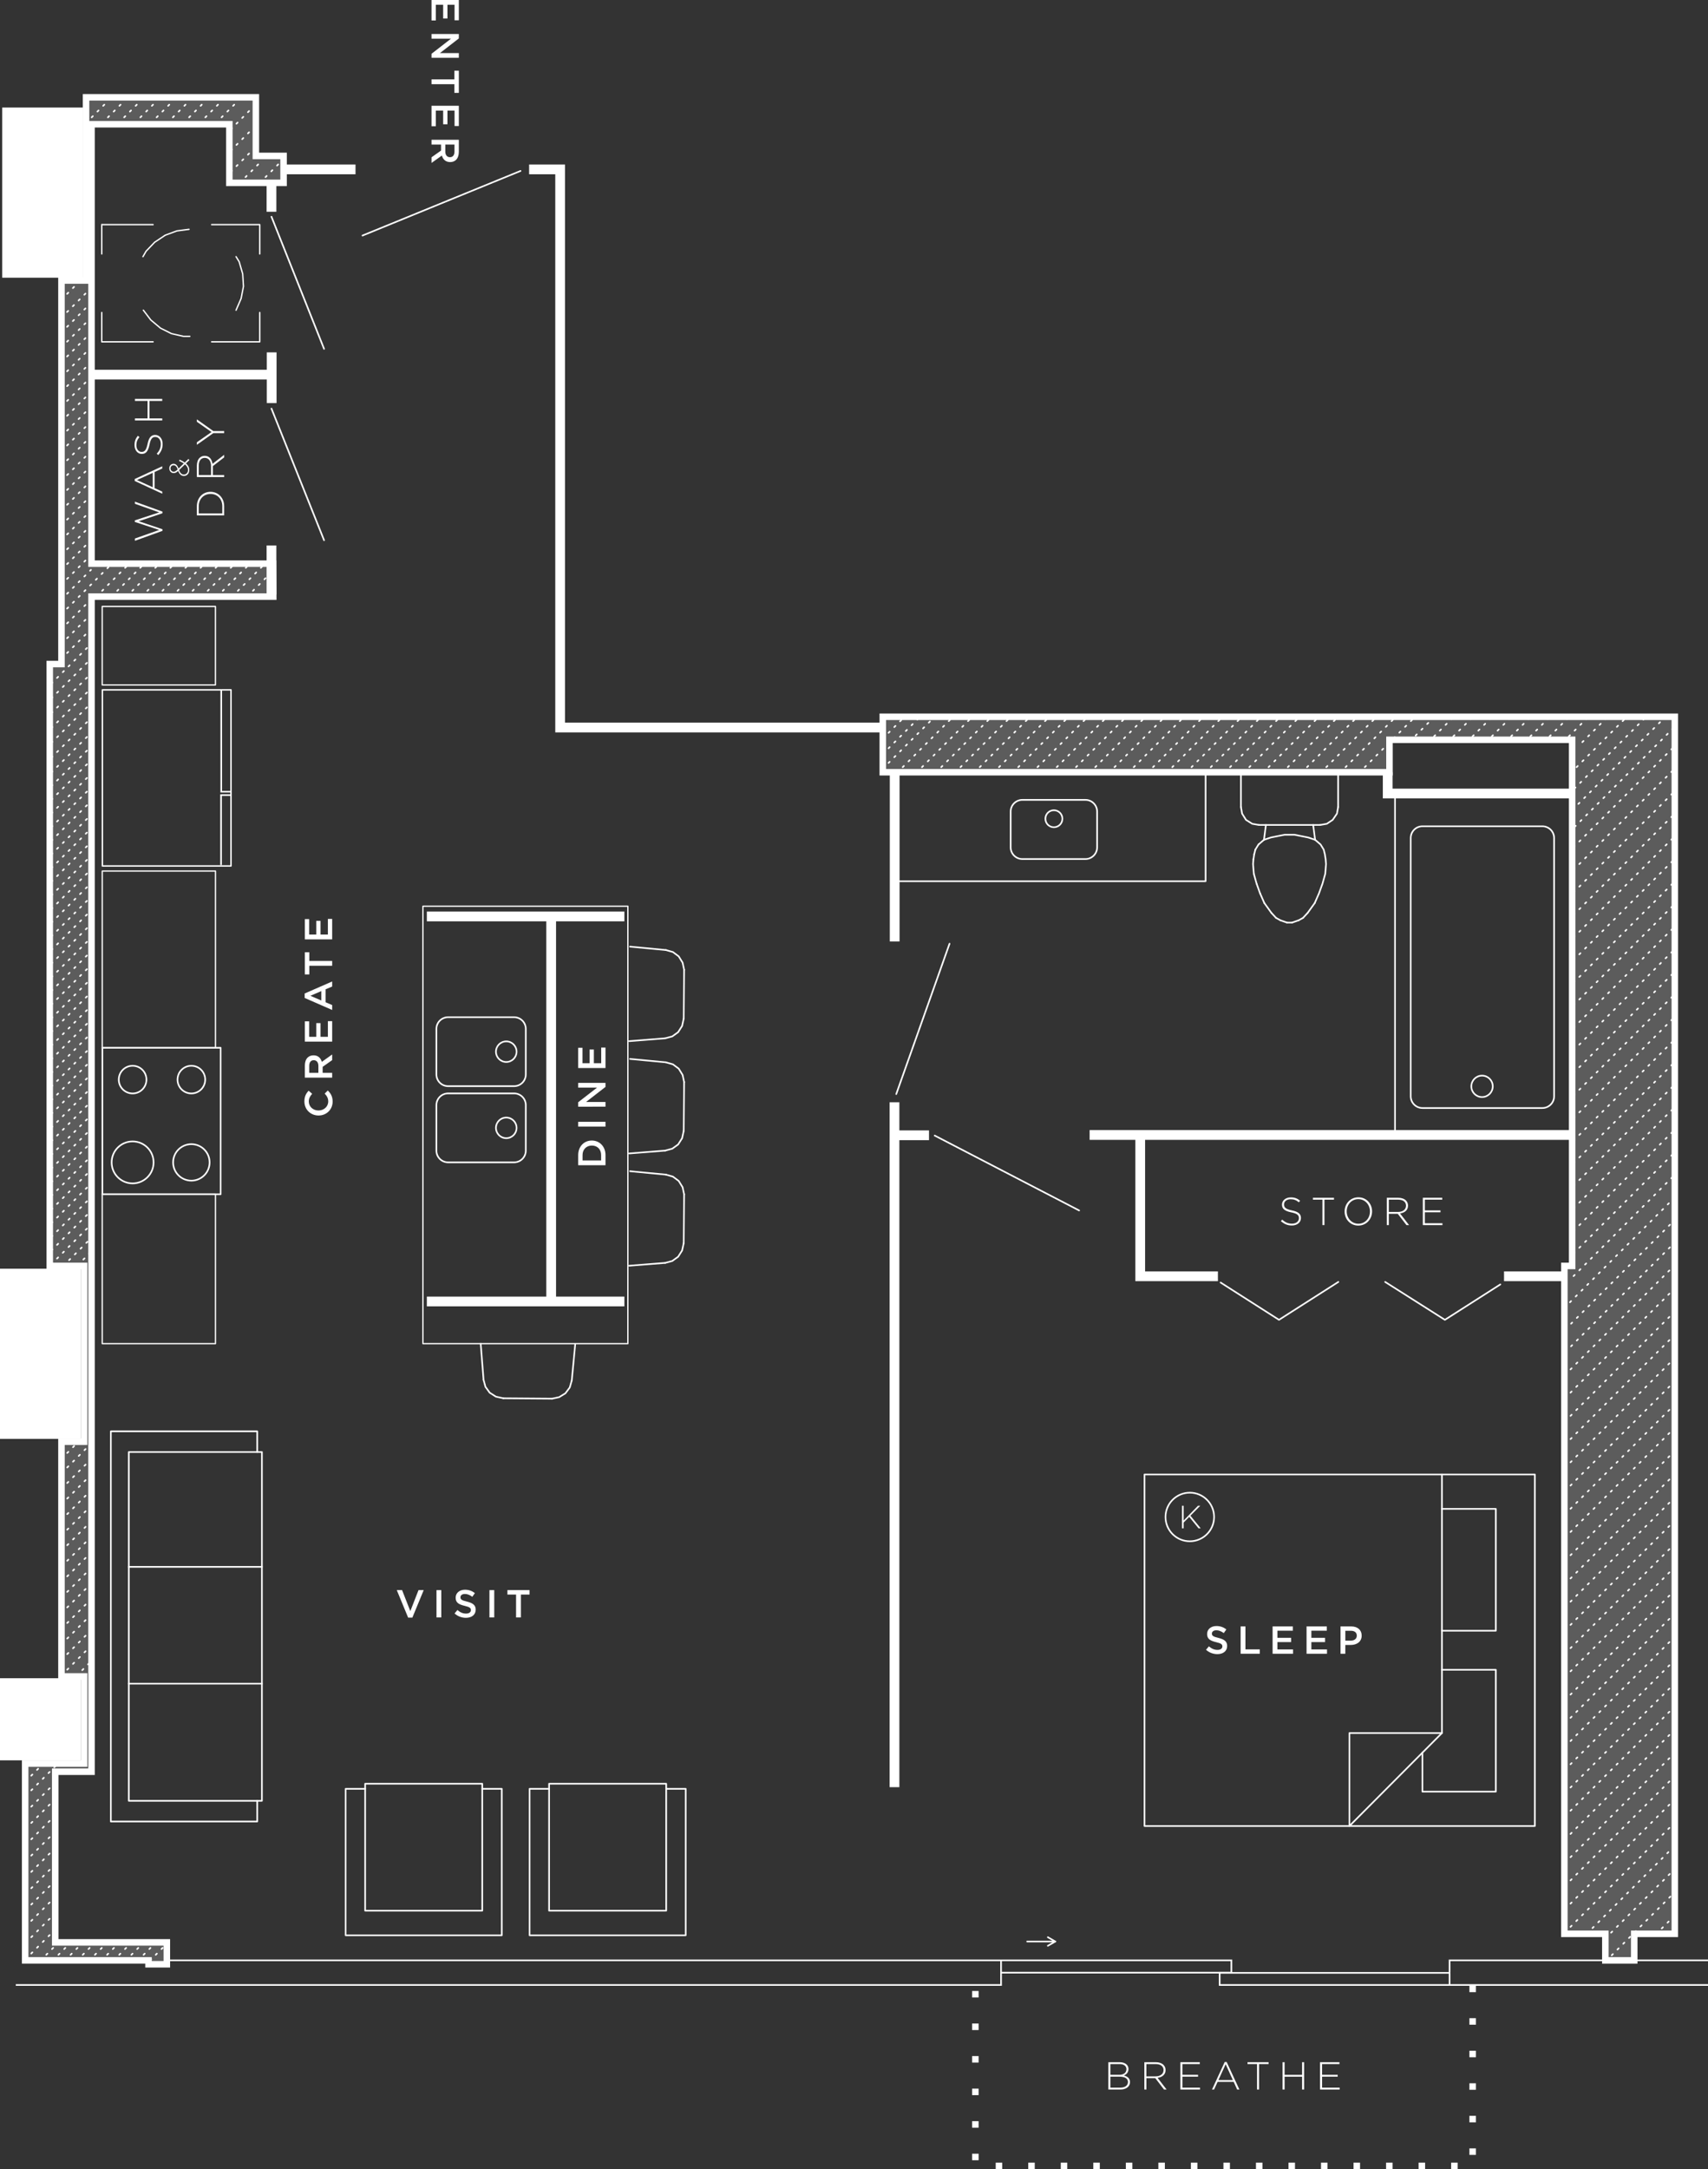<?xml version="1.0" encoding="utf-8"?>
<!-- Generator: Adobe Illustrator 16.0.3, SVG Export Plug-In . SVG Version: 6.00 Build 0)  -->
<!DOCTYPE svg PUBLIC "-//W3C//DTD SVG 1.1//EN" "http://www.w3.org/Graphics/SVG/1.1/DTD/svg11.dtd">
<svg version="1.1" xmlns="http://www.w3.org/2000/svg" xmlns:xlink="http://www.w3.org/1999/xlink" x="0px" y="0px"
	 width="262.527px" height="333.223px" viewBox="0 0 262.527 333.223" enable-background="new 0 0 262.527 333.223"
	 xml:space="preserve">
<rect x="0" y="0" width="262.527" height="333.223" fill="#333333" stroke="none"/>
<g id="bg_color" display="none">
	<rect x="-187.496" y="-77.695" display="inline" fill="#4065A0" width="792" height="612"/>
</g>
<g id="FP">
	<g>
		
			<polyline fill="none" stroke="#FFFFFF" stroke-width="0.25" stroke-linecap="round" stroke-linejoin="round" stroke-miterlimit="10" points="
			235.912,226.51 175.912,226.51 175.912,280.51 235.912,280.51 235.912,226.51 		"/>
		
			<polyline fill="none" stroke="#FFFFFF" stroke-width="0.25" stroke-linecap="round" stroke-linejoin="round" stroke-miterlimit="10" points="
			207.412,280.51 207.412,266.23 221.632,266.23 207.412,280.51 		"/>
		
			<line fill="none" stroke="#FFFFFF" stroke-width="0.25" stroke-linecap="round" stroke-linejoin="round" stroke-miterlimit="10" x1="221.632" y1="226.51" x2="221.632" y2="266.23"/>
		
			<polyline fill="none" stroke="#FFFFFF" stroke-width="0.25" stroke-linecap="round" stroke-linejoin="round" stroke-miterlimit="10" points="
			218.632,269.23 218.632,275.23 229.912,275.23 229.912,256.51 221.632,256.51 		"/>
		
			<polyline fill="none" stroke="#FFFFFF" stroke-width="0.25" stroke-linecap="round" stroke-linejoin="round" stroke-miterlimit="10" points="
			221.632,250.51 229.912,250.51 229.912,231.791 221.632,231.791 		"/>
	</g>
	
		<circle fill="none" stroke="#FFFFFF" stroke-width="0.25" stroke-linecap="round" stroke-linejoin="round" stroke-miterlimit="10" cx="182.878" cy="233.037" r="3.734"/>
	
		<polyline fill="none" stroke="#FFFFFF" stroke-width="0.25" stroke-linecap="round" stroke-linejoin="round" stroke-miterlimit="10" points="
		74.125,274.016 74.125,274.797 77.125,274.797 77.125,297.297 53.125,297.297 53.125,274.797 56.125,274.797 56.125,274.016 
		74.125,274.016 	"/>
	
		<polyline fill="none" stroke="#FFFFFF" stroke-width="0.25" stroke-linecap="round" stroke-linejoin="round" stroke-miterlimit="10" points="
		56.125,274.797 56.125,293.516 74.125,293.516 74.125,274.797 	"/>
	
		<polyline fill="none" stroke="#FFFFFF" stroke-width="0.25" stroke-linecap="round" stroke-linejoin="round" stroke-miterlimit="10" points="
		102.397,274.016 102.397,274.797 105.397,274.797 105.397,297.297 81.397,297.297 81.397,274.797 84.397,274.797 84.397,274.016 
		102.397,274.016 	"/>
	
		<polyline fill="none" stroke="#FFFFFF" stroke-width="0.25" stroke-linecap="round" stroke-linejoin="round" stroke-miterlimit="10" points="
		84.397,274.797 84.397,293.516 102.397,293.516 102.397,274.797 	"/>
	
		<polyline fill="none" stroke="#FFFFFF" stroke-width="0.25" stroke-linecap="round" stroke-linejoin="round" stroke-miterlimit="10" points="
		17.037,219.879 17.037,279.818 39.537,279.818 39.537,276.639 40.257,276.639 40.257,223.059 39.537,223.059 39.537,219.879 
		17.037,219.879 	"/>
	
		<polyline fill="none" stroke="#FFFFFF" stroke-width="0.25" stroke-linecap="round" stroke-linejoin="round" stroke-miterlimit="10" points="
		39.537,223.059 19.798,223.059 19.798,276.639 39.537,276.639 	"/>
	
		<line fill="none" stroke="#FFFFFF" stroke-width="0.25" stroke-linecap="round" stroke-linejoin="round" stroke-miterlimit="10" x1="19.798" y1="240.699" x2="40.257" y2="240.699"/>
	
		<line fill="none" stroke="#FFFFFF" stroke-width="0.25" stroke-linecap="round" stroke-linejoin="round" stroke-miterlimit="10" x1="19.798" y1="258.639" x2="40.257" y2="258.639"/>
	<path fill="none" stroke="#FFFFFF" stroke-width="0.25" stroke-miterlimit="10" d="M80.817,169.767c0-0.994-0.806-1.801-1.8-1.801
		h-10.14c-0.994,0-1.801,0.807-1.801,1.801v6.992c0,0.994,0.807,1.801,1.801,1.801h10.14c0.994,0,1.8-0.807,1.8-1.801V169.767z"/>
	
		<circle fill="none" stroke="#FFFFFF" stroke-width="0.25" stroke-linecap="round" stroke-linejoin="round" stroke-miterlimit="10" cx="77.815" cy="173.263" r="1.584"/>
	<path fill="none" stroke="#FFFFFF" stroke-width="0.25" stroke-miterlimit="10" d="M80.817,158.063c0-0.994-0.806-1.801-1.8-1.801
		h-10.14c-0.994,0-1.801,0.807-1.801,1.801v6.992c0,0.994,0.807,1.801,1.801,1.801h10.14c0.994,0,1.8-0.807,1.8-1.801V158.063z"/>
	
		<circle fill="none" stroke="#FFFFFF" stroke-width="0.25" stroke-linecap="round" stroke-linejoin="round" stroke-miterlimit="10" cx="77.815" cy="161.559" r="1.584"/>
	
		<rect x="15.716" y="133.813" fill="none" stroke="#FFFFFF" stroke-width="0.197" stroke-linecap="round" stroke-linejoin="round" stroke-miterlimit="10" width="17.405" height="27.148"/>
	
		<rect x="15.711" y="93.162" fill="none" stroke="#FFFFFF" stroke-width="0.197" stroke-linecap="round" stroke-linejoin="round" stroke-miterlimit="10" width="17.405" height="12.058"/>
	
		<rect x="15.714" y="183.43" fill="none" stroke="#FFFFFF" stroke-width="0.197" stroke-linecap="round" stroke-linejoin="round" stroke-miterlimit="10" width="17.406" height="22.98"/>
	<g>
		
			<rect x="15.737" y="160.959" fill="none" stroke="#FFFFFF" stroke-width="0.25" stroke-linecap="round" stroke-linejoin="round" stroke-miterlimit="10" width="18.176" height="22.5"/>
		
			<circle fill="none" stroke="#FFFFFF" stroke-width="0.25" stroke-linecap="round" stroke-linejoin="round" stroke-miterlimit="10" cx="20.383" cy="165.849" r="2.127"/>
		
			<circle fill="none" stroke="#FFFFFF" stroke-width="0.25" stroke-linecap="round" stroke-linejoin="round" stroke-miterlimit="10" cx="29.414" cy="165.849" r="2.127"/>
		<circle fill="none" stroke="#FFFFFF" stroke-width="0.25" stroke-miterlimit="10" cx="29.414" cy="178.568" r="2.803"/>
		<circle fill="none" stroke="#FFFFFF" stroke-width="0.25" stroke-miterlimit="10" cx="20.383" cy="178.568" r="3.223"/>
	</g>
	
		<rect x="15.737" y="105.976" fill="none" stroke="#FFFFFF" stroke-width="0.223" stroke-linecap="round" stroke-linejoin="round" stroke-miterlimit="10" width="19.769" height="27.05"/>
	<polyline fill="none" stroke="#FFFFFF" stroke-width="0.25" stroke-miterlimit="10" points="34.006,105.977 34.006,121.619 
		35.506,121.619 	"/>
	<polyline fill="none" stroke="#FFFFFF" stroke-width="0.25" stroke-miterlimit="10" points="33.977,132.892 33.977,122.143 
		35.506,122.143 	"/>
	
		<rect x="65.007" y="139.211" fill="none" stroke="#FFFFFF" stroke-width="0.197" stroke-linecap="round" stroke-linejoin="round" stroke-miterlimit="10" width="31.5" height="67.199"/>
	<g>
		
			<line fill="none" stroke="#FFFFFF" stroke-width="0.25" stroke-linecap="round" stroke-linejoin="round" stroke-miterlimit="10" x1="200.997" y1="140.23" x2="202.077" y2="138.73"/>
		
			<line fill="none" stroke="#FFFFFF" stroke-width="0.25" stroke-linecap="round" stroke-linejoin="round" stroke-miterlimit="10" x1="200.277" y1="141.01" x2="200.997" y2="140.23"/>
		
			<line fill="none" stroke="#FFFFFF" stroke-width="0.25" stroke-linecap="round" stroke-linejoin="round" stroke-miterlimit="10" x1="199.617" y1="141.371" x2="200.277" y2="141.01"/>
		
			<line fill="none" stroke="#FFFFFF" stroke-width="0.25" stroke-linecap="round" stroke-linejoin="round" stroke-miterlimit="10" x1="198.597" y1="141.73" x2="199.617" y2="141.371"/>
		
			<line fill="none" stroke="#FFFFFF" stroke-width="0.25" stroke-linecap="round" stroke-linejoin="round" stroke-miterlimit="10" x1="197.817" y1="141.73" x2="198.597" y2="141.73"/>
		
			<line fill="none" stroke="#FFFFFF" stroke-width="0.25" stroke-linecap="round" stroke-linejoin="round" stroke-miterlimit="10" x1="196.798" y1="141.371" x2="197.817" y2="141.73"/>
		
			<line fill="none" stroke="#FFFFFF" stroke-width="0.25" stroke-linecap="round" stroke-linejoin="round" stroke-miterlimit="10" x1="196.138" y1="141.01" x2="196.798" y2="141.371"/>
		
			<line fill="none" stroke="#FFFFFF" stroke-width="0.25" stroke-linecap="round" stroke-linejoin="round" stroke-miterlimit="10" x1="195.417" y1="140.23" x2="196.138" y2="141.01"/>
		
			<line fill="none" stroke="#FFFFFF" stroke-width="0.25" stroke-linecap="round" stroke-linejoin="round" stroke-miterlimit="10" x1="194.337" y1="138.73" x2="195.417" y2="140.23"/>
		
			<polyline fill="none" stroke="#FFFFFF" stroke-width="0.25" stroke-linecap="round" stroke-linejoin="round" stroke-miterlimit="10" points="
			202.138,129.01 201.058,128.65 198.957,128.23 197.457,128.23 195.357,128.65 194.277,129.01 		"/>
		
			<polyline fill="none" stroke="#FFFFFF" stroke-width="0.25" stroke-linecap="round" stroke-linejoin="round" stroke-miterlimit="10" points="
			202.077,138.73 202.737,137.23 203.277,135.73 203.697,134.23 203.817,132.73 203.757,132.01 203.638,131.23 203.457,130.51 
			202.978,129.73 202.138,129.01 		"/>
		
			<line fill="none" stroke="#FFFFFF" stroke-width="0.25" stroke-linecap="round" stroke-linejoin="round" stroke-miterlimit="10" x1="193.677" y1="137.23" x2="194.337" y2="138.73"/>
		
			<line fill="none" stroke="#FFFFFF" stroke-width="0.25" stroke-linecap="round" stroke-linejoin="round" stroke-miterlimit="10" x1="193.138" y1="135.73" x2="193.677" y2="137.23"/>
		
			<line fill="none" stroke="#FFFFFF" stroke-width="0.25" stroke-linecap="round" stroke-linejoin="round" stroke-miterlimit="10" x1="192.718" y1="134.23" x2="193.138" y2="135.73"/>
		
			<line fill="none" stroke="#FFFFFF" stroke-width="0.25" stroke-linecap="round" stroke-linejoin="round" stroke-miterlimit="10" x1="192.597" y1="132.73" x2="192.718" y2="134.23"/>
		
			<line fill="none" stroke="#FFFFFF" stroke-width="0.25" stroke-linecap="round" stroke-linejoin="round" stroke-miterlimit="10" x1="192.657" y1="132.01" x2="192.597" y2="132.73"/>
		
			<line fill="none" stroke="#FFFFFF" stroke-width="0.25" stroke-linecap="round" stroke-linejoin="round" stroke-miterlimit="10" x1="192.777" y1="131.23" x2="192.657" y2="132.01"/>
		
			<line fill="none" stroke="#FFFFFF" stroke-width="0.25" stroke-linecap="round" stroke-linejoin="round" stroke-miterlimit="10" x1="192.957" y1="130.51" x2="192.777" y2="131.23"/>
		
			<line fill="none" stroke="#FFFFFF" stroke-width="0.25" stroke-linecap="round" stroke-linejoin="round" stroke-miterlimit="10" x1="193.437" y1="129.73" x2="192.957" y2="130.51"/>
		
			<line fill="none" stroke="#FFFFFF" stroke-width="0.25" stroke-linecap="round" stroke-linejoin="round" stroke-miterlimit="10" x1="194.277" y1="129.01" x2="193.437" y2="129.73"/>
		
			<line fill="none" stroke="#FFFFFF" stroke-width="0.25" stroke-linecap="round" stroke-linejoin="round" stroke-miterlimit="10" x1="201.837" y1="126.73" x2="202.138" y2="129.01"/>
		
			<line fill="none" stroke="#FFFFFF" stroke-width="0.25" stroke-linecap="round" stroke-linejoin="round" stroke-miterlimit="10" x1="194.577" y1="126.73" x2="194.277" y2="129.01"/>
		
			<polyline fill="none" stroke="#FFFFFF" stroke-width="0.25" stroke-linecap="round" stroke-linejoin="round" stroke-miterlimit="10" points="
			205.677,123.971 205.497,124.99 204.837,125.951 203.937,126.551 202.917,126.73 		"/>
		
			<line fill="none" stroke="#FFFFFF" stroke-width="0.25" stroke-linecap="round" stroke-linejoin="round" stroke-miterlimit="10" x1="205.677" y1="118.689" x2="205.677" y2="123.971"/>
		
			<line fill="none" stroke="#FFFFFF" stroke-width="0.25" stroke-linecap="round" stroke-linejoin="round" stroke-miterlimit="10" x1="190.737" y1="123.971" x2="190.737" y2="118.689"/>
		
			<polyline fill="none" stroke="#FFFFFF" stroke-width="0.25" stroke-linecap="round" stroke-linejoin="round" stroke-miterlimit="10" points="
			193.497,126.73 192.478,126.551 191.517,125.951 190.917,124.99 190.737,123.971 		"/>
		
			<line fill="none" stroke="#FFFFFF" stroke-width="0.25" stroke-linecap="round" stroke-linejoin="round" stroke-miterlimit="10" x1="202.917" y1="126.73" x2="193.497" y2="126.73"/>
	</g>
	
		<path fill="none" stroke="#FFFFFF" stroke-width="0.25" stroke-linecap="round" stroke-linejoin="round" stroke-miterlimit="10" d="
		M157.143,131.965c-0.994,0-1.801-0.807-1.801-1.801v-5.488c0-0.994,0.807-1.799,1.801-1.799h9.69c0.994,0,1.8,0.805,1.8,1.799
		v5.488c0,0.994-0.806,1.801-1.8,1.801H157.143z"/>
	
		<circle fill="none" stroke="#FFFFFF" stroke-width="0.25" stroke-linecap="round" stroke-linejoin="round" stroke-miterlimit="10" cx="161.988" cy="125.773" r="1.307"/>
	
		<path fill="none" stroke="#FFFFFF" stroke-width="0.25" stroke-linecap="round" stroke-linejoin="round" stroke-miterlimit="10" d="
		M218.635,170.213c-0.994,0-1.8-0.806-1.8-1.8v-39.68c0-0.994,0.806-1.8,1.8-1.8h18.438c0.994,0,1.8,0.806,1.8,1.8v39.68
		c0,0.994-0.806,1.8-1.8,1.8H218.635z"/>
	
		<circle fill="none" stroke="#FFFFFF" stroke-width="0.25" stroke-linecap="round" stroke-linejoin="round" stroke-miterlimit="10" cx="227.797" cy="166.883" r="1.647"/>
	
		<line fill="none" stroke="#FFFFFF" stroke-width="0.25" stroke-linecap="round" stroke-linejoin="round" stroke-miterlimit="10" x1="214.422" y1="121.615" x2="214.422" y2="174.445"/>
	
		<polyline fill="none" stroke="#FFFFFF" stroke-width="0.25" stroke-linecap="round" stroke-linejoin="round" stroke-miterlimit="10" points="
		137.517,135.371 185.307,135.371 185.307,118.631 	"/>
	
		<line fill="none" stroke="#FFFFFF" stroke-width="0.25" stroke-linecap="round" stroke-linejoin="round" stroke-miterlimit="10" x1="137.757" y1="168.07" x2="145.947" y2="144.971"/>
	
		<line fill="none" stroke="#FFFFFF" stroke-width="0.25" stroke-linecap="round" stroke-linejoin="round" stroke-miterlimit="10" x1="143.667" y1="174.445" x2="165.867" y2="185.951"/>
	
		<polyline fill="none" stroke="#FFFFFF" stroke-width="0.25" stroke-linecap="round" stroke-linejoin="round" stroke-miterlimit="10" points="
		187.617,197.026 196.587,202.75 205.707,196.931 	"/>
	
		<polyline fill="none" stroke="#FFFFFF" stroke-width="0.25" stroke-linecap="round" stroke-linejoin="round" stroke-miterlimit="10" points="
		212.907,196.931 222.087,202.75 230.607,197.313 	"/>
	
		<line fill="none" stroke="#FFFFFF" stroke-width="0.25" stroke-linecap="round" stroke-linejoin="round" stroke-miterlimit="10" x1="41.727" y1="62.771" x2="49.811" y2="82.99"/>
	
		<line fill="none" stroke="#FFFFFF" stroke-width="0.25" stroke-linecap="round" stroke-linejoin="round" stroke-miterlimit="10" x1="41.727" y1="33.293" x2="49.811" y2="53.59"/>
	
		<line fill="none" stroke="#FFFFFF" stroke-width="0.25" stroke-linecap="round" stroke-linejoin="round" stroke-miterlimit="10" x1="80.007" y1="26.26" x2="55.716" y2="36.186"/>
	<g>
		
			<polyline fill="none" stroke="#FFFFFF" stroke-width="0.25" stroke-linecap="round" stroke-linejoin="round" stroke-miterlimit="10" points="
			105.092,156.465 104.842,157.604 104.234,158.559 103.33,159.211 102.247,159.504 		"/>
		
			<polyline fill="none" stroke="#FFFFFF" stroke-width="0.25" stroke-linecap="round" stroke-linejoin="round" stroke-miterlimit="10" points="
			102.354,145.943 103.431,146.252 104.325,146.92 104.918,147.883 105.15,148.965 		"/>
		
			<line fill="none" stroke="#FFFFFF" stroke-width="0.25" stroke-linecap="round" stroke-linejoin="round" stroke-miterlimit="10" x1="96.837" y1="145.42" x2="102.354" y2="145.943"/>
		
			<line fill="none" stroke="#FFFFFF" stroke-width="0.25" stroke-linecap="round" stroke-linejoin="round" stroke-miterlimit="10" x1="96.723" y1="159.94" x2="102.247" y2="159.504"/>
		
			<line fill="none" stroke="#FFFFFF" stroke-width="0.25" stroke-linecap="round" stroke-linejoin="round" stroke-miterlimit="10" x1="105.15" y1="148.965" x2="105.092" y2="156.465"/>
	</g>
	<g>
		
			<polyline fill="none" stroke="#FFFFFF" stroke-width="0.25" stroke-linecap="round" stroke-linejoin="round" stroke-miterlimit="10" points="
			105.092,173.715 104.842,174.854 104.234,175.809 103.33,176.461 102.247,176.754 		"/>
		
			<polyline fill="none" stroke="#FFFFFF" stroke-width="0.25" stroke-linecap="round" stroke-linejoin="round" stroke-miterlimit="10" points="
			102.354,163.193 103.431,163.502 104.325,164.17 104.918,165.133 105.15,166.215 		"/>
		
			<line fill="none" stroke="#FFFFFF" stroke-width="0.25" stroke-linecap="round" stroke-linejoin="round" stroke-miterlimit="10" x1="96.837" y1="162.67" x2="102.354" y2="163.193"/>
		
			<line fill="none" stroke="#FFFFFF" stroke-width="0.25" stroke-linecap="round" stroke-linejoin="round" stroke-miterlimit="10" x1="96.723" y1="177.19" x2="102.247" y2="176.754"/>
		
			<line fill="none" stroke="#FFFFFF" stroke-width="0.25" stroke-linecap="round" stroke-linejoin="round" stroke-miterlimit="10" x1="105.15" y1="166.215" x2="105.092" y2="173.715"/>
	</g>
	<g>
		
			<polyline fill="none" stroke="#FFFFFF" stroke-width="0.25" stroke-linecap="round" stroke-linejoin="round" stroke-miterlimit="10" points="
			105.092,190.965 104.842,192.104 104.234,193.059 103.33,193.711 102.247,194.004 		"/>
		
			<polyline fill="none" stroke="#FFFFFF" stroke-width="0.25" stroke-linecap="round" stroke-linejoin="round" stroke-miterlimit="10" points="
			102.354,180.443 103.431,180.752 104.325,181.42 104.918,182.383 105.15,183.465 		"/>
		
			<line fill="none" stroke="#FFFFFF" stroke-width="0.25" stroke-linecap="round" stroke-linejoin="round" stroke-miterlimit="10" x1="96.837" y1="179.92" x2="102.354" y2="180.443"/>
		
			<line fill="none" stroke="#FFFFFF" stroke-width="0.25" stroke-linecap="round" stroke-linejoin="round" stroke-miterlimit="10" x1="96.723" y1="194.44" x2="102.247" y2="194.004"/>
		
			<line fill="none" stroke="#FFFFFF" stroke-width="0.25" stroke-linecap="round" stroke-linejoin="round" stroke-miterlimit="10" x1="105.15" y1="183.465" x2="105.092" y2="190.965"/>
	</g>
	<g>
		
			<polyline fill="none" stroke="#FFFFFF" stroke-width="0.25" stroke-linecap="round" stroke-linejoin="round" stroke-miterlimit="10" points="
			77.362,214.803 76.224,214.554 75.269,213.945 74.616,213.041 74.324,211.959 		"/>
		
			<polyline fill="none" stroke="#FFFFFF" stroke-width="0.25" stroke-linecap="round" stroke-linejoin="round" stroke-miterlimit="10" points="
			87.885,212.064 87.575,213.143 86.908,214.037 85.944,214.63 84.862,214.861 		"/>
		
			<line fill="none" stroke="#FFFFFF" stroke-width="0.25" stroke-linecap="round" stroke-linejoin="round" stroke-miterlimit="10" x1="88.407" y1="206.549" x2="87.885" y2="212.064"/>
		
			<line fill="none" stroke="#FFFFFF" stroke-width="0.25" stroke-linecap="round" stroke-linejoin="round" stroke-miterlimit="10" x1="73.887" y1="206.435" x2="74.324" y2="211.959"/>
		
			<line fill="none" stroke="#FFFFFF" stroke-width="0.25" stroke-linecap="round" stroke-linejoin="round" stroke-miterlimit="10" x1="84.862" y1="214.861" x2="77.362" y2="214.803"/>
	</g>
	<g>
		
			<line fill="none" stroke="#FFFFFF" stroke-width="0.21" stroke-linecap="round" stroke-linejoin="round" stroke-miterlimit="10" x1="15.643" y1="34.51" x2="23.532" y2="34.51"/>
		
			<polyline fill="none" stroke="#FFFFFF" stroke-width="0.21" stroke-linecap="round" stroke-linejoin="round" stroke-miterlimit="10" points="
			32.532,34.51 39.927,34.51 39.927,39.01 		"/>
		
			<polyline fill="none" stroke="#FFFFFF" stroke-width="0.21" stroke-linecap="round" stroke-linejoin="round" stroke-miterlimit="10" points="
			39.927,48.01 39.927,52.51 32.532,52.51 		"/>
		
			<polyline fill="none" stroke="#FFFFFF" stroke-width="0.21" stroke-linecap="round" stroke-linejoin="round" stroke-miterlimit="10" points="
			23.532,52.51 15.643,52.51 15.643,48.01 		"/>
		
			<line fill="none" stroke="#FFFFFF" stroke-width="0.21" stroke-linecap="round" stroke-linejoin="round" stroke-miterlimit="10" x1="15.643" y1="39.01" x2="15.643" y2="34.51"/>
		
			<polyline fill="none" stroke="#FFFFFF" stroke-width="0.21" stroke-linecap="round" stroke-linejoin="round" stroke-miterlimit="10" points="
			29.053,35.23 27.193,35.471 25.393,36.131 23.773,37.211 22.453,38.591 21.973,39.43 		"/>
		
			<polyline fill="none" stroke="#FFFFFF" stroke-width="0.21" stroke-linecap="round" stroke-linejoin="round" stroke-miterlimit="10" points="
			22.033,47.65 23.172,49.15 24.672,50.41 26.352,51.25 28.213,51.671 29.172,51.671 		"/>
		
			<polyline fill="none" stroke="#FFFFFF" stroke-width="0.21" stroke-linecap="round" stroke-linejoin="round" stroke-miterlimit="10" points="
			36.282,47.65 37.062,45.851 37.423,43.991 37.302,42.071 36.763,40.211 36.282,39.43 		"/>
	</g>
	<polygon opacity="0.2" fill="#FFFFFF" points="43.587,28.09 43.587,23.951 39.327,23.951 39.327,14.951 13.227,14.951 
		13.227,43.09 9.447,43.09 9.447,102.011 7.646,102.011 7.646,194.471 12.927,194.471 12.927,221.471 9.447,221.471 9.447,257.53 
		12.927,257.53 12.927,270.91 3.867,270.91 3.867,301.15 22.827,301.15 22.827,301.75 25.646,301.75 25.646,298.391 8.487,298.391 
		8.487,272.17 14.067,272.17 14.067,91.648 42,91.648 41.962,86.59 14.067,86.59 14.067,19.09 35.247,19.09 35.247,28.09 	"/>
	<polygon opacity="0.2" fill="#FFFFFF" points="135.688,110.11 135.688,118.631 213.567,118.631 213.567,113.65 241.646,113.65 
		241.646,194.471 240.447,194.471 240.447,297.07 246.747,297.07 246.747,301.15 251.188,301.15 251.188,297.07 257.427,297.07 
		257.427,110.11 	"/>
	<polygon fill="none" stroke="#FFFFFF" stroke-miterlimit="10" points="43.587,28.09 43.587,23.951 39.327,23.951 39.327,14.951 
		13.227,14.951 13.227,43.09 9.447,43.09 9.447,102.011 7.646,102.011 7.646,194.471 12.927,194.471 12.927,221.471 9.447,221.471 
		9.447,257.53 12.927,257.53 12.927,270.91 3.867,270.91 3.867,301.15 22.827,301.15 22.827,301.75 25.646,301.75 25.646,298.391 
		8.487,298.391 8.487,272.17 14.067,272.17 14.067,91.648 42,91.648 41.962,86.59 14.067,86.59 14.067,19.09 35.247,19.09 
		35.247,28.09 	"/>
	<polygon fill="none" stroke="#FFFFFF" stroke-miterlimit="10" points="135.688,110.11 135.688,118.631 213.567,118.631 
		213.567,113.65 241.646,113.65 241.646,194.471 240.447,194.471 240.447,297.07 246.747,297.07 246.747,301.15 251.188,301.15 
		251.188,297.07 257.427,297.07 257.427,110.11 	"/>
	<line fill="none" stroke="#FFFFFF" stroke-width="1.5" stroke-miterlimit="10" x1="43.587" y1="26.021" x2="54.644" y2="26.021"/>
	<polyline fill="none" stroke="#FFFFFF" stroke-width="1.5" stroke-miterlimit="10" points="81.327,26.021 86.097,26.021 
		86.097,111.76 135.896,111.76 	"/>
	
		<line fill="none" stroke="#FFFFFF" stroke-width="1.5" stroke-miterlimit="10" x1="137.517" y1="118.871" x2="137.517" y2="144.625"/>
	
		<line fill="none" stroke="#FFFFFF" stroke-width="1.5" stroke-miterlimit="10" x1="137.487" y1="169.33" x2="137.487" y2="274.543"/>
	<line fill="none" stroke="#FFFFFF" stroke-width="1.5" stroke-miterlimit="10" x1="137.517" y1="174.4" x2="142.791" y2="174.4"/>
	
		<line fill="none" stroke="#FFFFFF" stroke-width="1.5" stroke-miterlimit="10" x1="167.478" y1="174.353" x2="241.737" y2="174.353"/>
	<polyline fill="none" stroke="#FFFFFF" stroke-width="1.5" stroke-miterlimit="10" points="175.257,174.641 175.257,196.061 
		187.197,196.061 	"/>
	
		<line fill="none" stroke="#FFFFFF" stroke-width="1.5" stroke-miterlimit="10" x1="231.177" y1="196.061" x2="240.447" y2="196.061"/>
	<polyline fill="none" stroke="#FFFFFF" stroke-width="1.5" stroke-miterlimit="10" points="213.297,118.631 213.297,121.9 
		241.646,121.9 	"/>
	
		<line fill="none" stroke="#FFFFFF" stroke-width="1.5" stroke-miterlimit="10" x1="65.607" y1="140.783" x2="95.967" y2="140.783"/>
	<line fill="none" stroke="#FFFFFF" stroke-width="1.5" stroke-miterlimit="10" x1="84.717" y1="141.07" x2="84.717" y2="199.931"/>
	
		<line fill="none" stroke="#FFFFFF" stroke-width="1.5" stroke-miterlimit="10" x1="95.967" y1="199.931" x2="65.607" y2="199.931"/>
	<line fill="none" stroke="#FFFFFF" stroke-width="1.5" stroke-miterlimit="10" x1="41.727" y1="83.793" x2="41.727" y2="91.33"/>
	<line fill="none" stroke="#FFFFFF" stroke-width="1.5" stroke-miterlimit="10" x1="14.067" y1="57.551" x2="41.727" y2="57.551"/>
	<line fill="none" stroke="#FFFFFF" stroke-width="1.5" stroke-miterlimit="10" x1="41.757" y1="54.131" x2="41.757" y2="61.918"/>
	<line fill="none" stroke="#FFFFFF" stroke-width="1.5" stroke-miterlimit="10" x1="41.727" y1="32.53" x2="41.727" y2="27.851"/>
	<polyline fill="none" stroke="#FFFFFF" stroke-width="0.25" stroke-miterlimit="10" points="2.427,304.931 153.867,304.931 
		153.867,301.15 	"/>
	<polyline fill="none" stroke="#FFFFFF" stroke-width="0.25" stroke-miterlimit="10" points="25.646,301.15 189.267,301.15 
		189.267,303.041 153.867,303.041 	"/>
	<polyline fill="none" stroke="#FFFFFF" stroke-width="0.25" stroke-miterlimit="10" points="262.527,304.931 187.467,304.931 
		187.467,303.07 222.807,303.07 	"/>
	<polyline fill="none" stroke="#FFFFFF" stroke-width="0.25" stroke-miterlimit="10" points="222.807,304.961 222.807,301.15 
		262.527,301.15 	"/>
	<polyline fill="none" stroke="#FFFFFF" stroke-miterlimit="10" stroke-dasharray="1,4" points="226.355,305.032 226.355,332.723 
		149.916,332.723 149.916,305.032 	"/>
	<g>
		<path fill="#FFFFFF" d="M170.359,316.795h1.733c0.474,0,0.857,0.137,1.091,0.37c0.174,0.174,0.27,0.396,0.27,0.66v0.012
			c0,0.569-0.371,0.857-0.713,0.995c0.504,0.132,0.947,0.42,0.947,1.002v0.012c0,0.702-0.6,1.146-1.505,1.146h-1.823V316.795z
			 M172.057,318.73c0.629,0,1.079-0.306,1.079-0.863v-0.013c0-0.461-0.378-0.773-1.05-0.773h-1.415v1.649H172.057z M172.194,320.703
			c0.72,0,1.175-0.328,1.175-0.857v-0.012c0-0.516-0.449-0.815-1.276-0.815h-1.422v1.685H172.194z"/>
		<path fill="#FFFFFF" d="M175.891,316.795h1.764c0.516,0,0.93,0.16,1.181,0.412c0.198,0.198,0.318,0.48,0.318,0.78v0.012
			c0,0.701-0.521,1.104-1.229,1.199l1.386,1.793h-0.396l-1.337-1.739h-0.012h-1.361v1.739h-0.313V316.795z M177.618,318.971
			c0.701,0,1.224-0.354,1.224-0.96v-0.012c0-0.563-0.444-0.918-1.206-0.918h-1.433v1.89H177.618z"/>
		<path fill="#FFFFFF" d="M181.429,316.795h2.986v0.286h-2.674v1.649h2.404v0.288h-2.404v1.685h2.704v0.288h-3.017V316.795z"/>
		<path fill="#FFFFFF" d="M188.244,316.764h0.3l1.955,4.228h-0.342l-0.533-1.176h-2.477l-0.534,1.176h-0.324L188.244,316.764z
			 M189.492,319.534l-1.104-2.429l-1.109,2.429H189.492z"/>
		<path fill="#FFFFFF" d="M193.212,317.081h-1.463v-0.286h3.238v0.286h-1.464v3.91h-0.312V317.081z"/>
		<path fill="#FFFFFF" d="M197.137,316.795h0.312v1.941h2.687v-1.941h0.312v4.196h-0.312v-1.967h-2.687v1.967h-0.312V316.795z"/>
		<path fill="#FFFFFF" d="M202.896,316.795h2.986v0.286h-2.674v1.649h2.404v0.288h-2.404v1.685h2.704v0.288h-3.017V316.795z"/>
	</g>
	<g>
		
			<line fill="none" stroke="#FFFFFF" stroke-width="0.25" stroke-linecap="round" stroke-linejoin="round" stroke-miterlimit="10" x1="157.881" y1="298.252" x2="162.2" y2="298.252"/>
		
			<polyline fill="none" stroke="#FFFFFF" stroke-width="0.25" stroke-linecap="round" stroke-linejoin="round" stroke-miterlimit="10" points="
			161.061,297.592 162.2,298.252 161.061,298.912 		"/>
	</g>
	<g>
		<rect x="0.5" y="258.306" fill="#FFFFFF" width="11.45" height="11.614"/>
		<path fill="#FFFFFF" d="M11.45,258.806v10.614H1v-10.614H11.45 M12.45,257.806H0v12.614h12.45V257.806L12.45,257.806z"/>
	</g>
	<g>
		<rect x="0.5" y="195.396" fill="#FFFFFF" width="11.45" height="25.143"/>
		<path fill="#FFFFFF" d="M11.45,195.896v24.143H1v-24.143H11.45 M12.45,194.896H0v26.143h12.45V194.896L12.45,194.896z"/>
	</g>
	<g>
		<rect x="0.842" y="17.019" fill="#FFFFFF" width="11.45" height="25.144"/>
		<path fill="#FFFFFF" d="M11.792,17.519v24.144H1.342V17.519H11.792 M12.792,16.519H0.342v26.144h12.45V16.519L12.792,16.519z"/>
	</g>
	<g>
		<path fill="#FFFFFF" d="M181.672,231.313h0.257v2.273l2.205-2.273h0.351l-1.513,1.526l1.577,1.934h-0.336l-1.424-1.75l-0.86,0.87
			v0.88h-0.257V231.313z"/>
	</g>
	<g>
		<g>
			<path fill="#FFFFFF" d="M185.369,253.436l0.443-0.529c0.402,0.348,0.804,0.547,1.325,0.547c0.456,0,0.744-0.211,0.744-0.527
				v-0.014c0-0.299-0.168-0.461-0.948-0.641c-0.893-0.217-1.396-0.48-1.396-1.254v-0.012c0-0.719,0.6-1.217,1.433-1.217
				c0.612,0,1.098,0.186,1.523,0.527l-0.396,0.559c-0.378-0.283-0.756-0.434-1.14-0.434c-0.432,0-0.684,0.223-0.684,0.498v0.012
				c0,0.324,0.192,0.469,0.995,0.66c0.888,0.217,1.35,0.533,1.35,1.23v0.012c0,0.785-0.617,1.252-1.499,1.252
				C186.479,254.105,185.873,253.885,185.369,253.436z"/>
			<path fill="#FFFFFF" d="M190.69,249.849h0.738v3.526h2.206v0.672h-2.944V249.849z"/>
			<path fill="#FFFFFF" d="M195.604,249.849h3.112v0.659h-2.374v1.092h2.104v0.66h-2.104v1.127h2.404v0.66h-3.143V249.849z"/>
			<path fill="#FFFFFF" d="M200.824,249.849h3.112v0.659h-2.374v1.092h2.104v0.66h-2.104v1.127h2.404v0.66h-3.143V249.849z"/>
			<path fill="#FFFFFF" d="M206.045,249.849h1.655c0.978,0,1.595,0.558,1.595,1.403v0.012c0,0.941-0.756,1.434-1.679,1.434h-0.834
				v1.35h-0.737V249.849z M207.64,252.031c0.558,0,0.906-0.313,0.906-0.75v-0.012c0-0.492-0.354-0.75-0.906-0.75h-0.857v1.512
				H207.64z"/>
		</g>
	</g>
	<g>
		<path fill="#FFFFFF" d="M88.87,179.004v-1.565c0-1.319,0.905-2.231,2.086-2.231h0.013c1.181,0,2.099,0.912,2.099,2.231v1.565
			H88.87z M92.396,177.438c0-0.882-0.594-1.457-1.415-1.457h-0.012c-0.821,0-1.428,0.575-1.428,1.457v0.827h2.854V177.438z"/>
		<path fill="#FFFFFF" d="M88.87,173.069v-0.737h4.197v0.737H88.87z"/>
		<path fill="#FFFFFF" d="M88.87,170.01v-0.684l2.902-2.25H88.87v-0.725h4.197v0.617l-2.986,2.314h2.986v0.727H88.87z"/>
		<path fill="#FFFFFF" d="M88.87,164.069v-3.112h0.659v2.375h1.092v-2.105h0.659v2.105h1.128v-2.405h0.659v3.143H88.87z"/>
	</g>
	<g>
		<g>
			<path fill="#FFFFFF" d="M48.969,171.362h-0.012c-1.193,0-2.171-0.894-2.171-2.165c0-0.773,0.27-1.24,0.653-1.643l0.546,0.474
				c-0.312,0.336-0.521,0.696-0.521,1.175c0,0.805,0.659,1.386,1.48,1.386h0.013c0.821,0,1.493-0.581,1.493-1.386
				c0-0.516-0.21-0.846-0.546-1.205l0.479-0.474c0.456,0.438,0.744,0.917,0.744,1.703C51.128,170.451,50.174,171.362,48.969,171.362
				z"/>
			<path fill="#FFFFFF" d="M46.858,165.549v-1.871c0-0.527,0.155-0.941,0.419-1.211c0.229-0.223,0.54-0.348,0.906-0.348h0.012
				c0.689,0,1.104,0.413,1.271,1.001l1.589-1.134v0.869l-1.463,1.032v0.012v0.911h1.463v0.738H46.858z M48.938,163.731
				c0-0.527-0.275-0.863-0.701-0.863h-0.012c-0.45,0-0.696,0.323-0.696,0.87v1.072h1.409V163.731z"/>
			<path fill="#FFFFFF" d="M46.858,160.011v-3.112h0.659v2.375h1.092v-2.105h0.659v2.105h1.128v-2.405h0.659v3.143H46.858z"/>
			<path fill="#FFFFFF" d="M46.828,153.304v-0.684l4.228-1.847v0.779l-1.014,0.426v1.984l1.014,0.432v0.756L46.828,153.304z
				 M49.389,152.248l-1.679,0.726l1.679,0.72V152.248z"/>
			<path fill="#FFFFFF" d="M47.542,148.359v1.332h-0.684v-3.406h0.684v1.331h3.514v0.743H47.542z"/>
			<path fill="#FFFFFF" d="M46.858,144.304v-3.112h0.659v2.374h1.092v-2.104h0.659v2.104h1.128v-2.404h0.659v3.143H46.858z"/>
		</g>
	</g>
	<g>
		<g>
			<path fill="#FFFFFF" d="M60.987,244.272h0.815l1.266,3.226l1.259-3.226h0.798L63.38,248.5h-0.647L60.987,244.272z"/>
			<path fill="#FFFFFF" d="M67.089,244.272h0.738v4.197h-0.738V244.272z"/>
			<path fill="#FFFFFF" d="M69.867,247.858l0.443-0.528c0.402,0.348,0.804,0.547,1.325,0.547c0.456,0,0.744-0.211,0.744-0.529
				v-0.012c0-0.301-0.168-0.461-0.948-0.643c-0.893-0.215-1.396-0.479-1.396-1.252v-0.012c0-0.719,0.6-1.218,1.433-1.218
				c0.612,0,1.098,0.187,1.523,0.528l-0.396,0.558c-0.378-0.282-0.756-0.433-1.14-0.433c-0.432,0-0.684,0.223-0.684,0.498v0.012
				c0,0.324,0.192,0.468,0.995,0.66c0.888,0.217,1.35,0.533,1.35,1.229v0.012c0,0.785-0.617,1.253-1.499,1.253
				C70.977,248.529,70.371,248.308,69.867,247.858z"/>
			<path fill="#FFFFFF" d="M75.23,244.272h0.738v4.197H75.23V244.272z"/>
			<path fill="#FFFFFF" d="M79.322,244.956h-1.331v-0.684h3.406v0.684h-1.331v3.514h-0.744V244.956z"/>
		</g>
	</g>
	<g>
		<path fill="#FFFFFF" d="M196.879,187.588l0.203-0.234c0.462,0.426,0.888,0.624,1.506,0.624c0.629,0,1.062-0.354,1.062-0.834
			v-0.012c0-0.443-0.234-0.701-1.188-0.894c-1.008-0.204-1.416-0.546-1.416-1.182v-0.012c0-0.624,0.57-1.104,1.35-1.104
			c0.611,0,1.014,0.168,1.439,0.51l-0.198,0.246c-0.396-0.342-0.791-0.474-1.253-0.474c-0.618,0-1.025,0.354-1.025,0.791v0.013
			c0,0.443,0.228,0.713,1.223,0.917c0.972,0.198,1.38,0.546,1.38,1.157v0.013c0,0.677-0.582,1.145-1.392,1.145
			C197.897,188.259,197.382,188.037,196.879,187.588z"/>
		<path fill="#FFFFFF" d="M203.263,184.289h-1.464v-0.287h3.238v0.287h-1.463v3.91h-0.312V184.289z"/>
		<path fill="#FFFFFF" d="M206.672,186.112v-0.012c0-1.146,0.845-2.171,2.116-2.171s2.105,1.014,2.105,2.158
			c0.006,0.007,0.006,0.007,0,0.013c0,1.146-0.846,2.171-2.117,2.171S206.672,187.258,206.672,186.112z M210.569,186.112v-0.012
			c0-1.038-0.756-1.89-1.793-1.89s-1.781,0.84-1.781,1.877v0.013c0,1.037,0.756,1.889,1.793,1.889S210.569,187.149,210.569,186.112z
			"/>
		<path fill="#FFFFFF" d="M213.157,184.002h1.763c0.516,0,0.93,0.161,1.182,0.413c0.198,0.198,0.317,0.48,0.317,0.78v0.012
			c0,0.701-0.521,1.104-1.229,1.199l1.385,1.793h-0.396l-1.338-1.738h-0.012h-1.361v1.738h-0.312V184.002z M214.884,186.179
			c0.702,0,1.224-0.354,1.224-0.96v-0.012c0-0.563-0.443-0.918-1.205-0.918h-1.434v1.89H214.884z"/>
		<path fill="#FFFFFF" d="M218.695,184.002h2.986v0.287h-2.675v1.649h2.405v0.288h-2.405v1.685h2.705v0.288h-3.017V184.002z"/>
	</g>
	<g>
		<g>
			<path fill="#FFFFFF" d="M20.739,83.076v-0.348l3.735-1.318l-3.748-1.23V79.94l3.748-1.229l-3.735-1.319v-0.323l4.228,1.523v0.251
				l-3.646,1.229l3.646,1.229v0.251L20.739,83.076z"/>
			<path fill="#FFFFFF" d="M20.709,73.887v-0.301l4.228-1.955v0.342l-1.176,0.534v2.477l1.176,0.534v0.324L20.709,73.887z
				 M23.479,72.639l-2.429,1.104l2.429,1.109V72.639z"/>
			<path fill="#FFFFFF" d="M24.325,69.9l-0.234-0.203c0.426-0.463,0.624-0.889,0.624-1.506c0-0.629-0.354-1.062-0.834-1.062h-0.012
				c-0.443,0-0.701,0.233-0.894,1.188c-0.204,1.007-0.546,1.415-1.182,1.415h-0.012c-0.624,0-1.104-0.569-1.104-1.35
				c0-0.611,0.168-1.013,0.51-1.438l0.246,0.198c-0.342,0.396-0.474,0.791-0.474,1.253c0,0.618,0.354,1.025,0.791,1.025h0.013
				c0.443,0,0.713-0.228,0.917-1.224c0.198-0.971,0.546-1.379,1.157-1.379h0.013c0.677,0,1.145,0.582,1.145,1.391
				C24.996,68.881,24.774,69.396,24.325,69.9z"/>
			<path fill="#FFFFFF" d="M20.739,64.591v-0.312h1.942v-2.688h-1.942v-0.311h4.197v0.311H22.97v2.688h1.967v0.312H20.739z"/>
		</g>
		<g>
			<path fill="#FFFFFF" d="M30.259,79.18v-1.396c0-1.32,0.905-2.23,2.086-2.23h0.013c1.181,0,2.099,0.91,2.099,2.23v1.396H30.259z
				 M34.168,77.783c0-1.17-0.797-1.906-1.799-1.906h-0.012c-0.996,0-1.812,0.736-1.812,1.906v1.085h3.622V77.783z"/>
			<path fill="#FFFFFF" d="M30.259,73.288v-1.763c0-0.516,0.161-0.93,0.413-1.182c0.198-0.198,0.48-0.318,0.78-0.318h0.012
				c0.701,0,1.104,0.521,1.199,1.229l1.793-1.386v0.396l-1.739,1.338v0.012v1.361h1.739v0.312H30.259z M32.436,71.561
				c0-0.701-0.354-1.223-0.96-1.223h-0.012c-0.563,0-0.918,0.443-0.918,1.205v1.434h1.89V71.561z"/>
			<path fill="#FFFFFF" d="M32.795,66.532l-2.536,1.799v-0.39l2.254-1.571l-2.254-1.577v-0.371l2.53,1.799h1.667v0.312H32.795z"/>
		</g>
		<g>
			<path fill="#FFFFFF" d="M28.578,71.193c0.328,0.281,0.515,0.609,0.515,1.01c0,0.523-0.34,0.915-0.825,0.915h-0.009
				c-0.4,0-0.694-0.284-0.873-0.771c-0.251,0.226-0.434,0.332-0.681,0.332h-0.009c-0.383,0-0.677-0.311-0.677-0.745
				c0-0.388,0.289-0.686,0.647-0.686h0.008c0.37,0,0.613,0.276,0.771,0.732l0.805-0.783c-0.204-0.146-0.451-0.272-0.724-0.388
				l0.081-0.2c0.307,0.136,0.574,0.281,0.792,0.442l0.566-0.549l0.145,0.175L28.578,71.193z M28.434,71.334l-0.911,0.881
				c0.161,0.473,0.438,0.682,0.728,0.682h0.009c0.361,0,0.643-0.289,0.643-0.697C28.901,71.866,28.723,71.581,28.434,71.334z
				 M26.684,71.471h-0.009c-0.264,0-0.468,0.204-0.468,0.473c0,0.302,0.213,0.516,0.48,0.516h0.009c0.188,0,0.332-0.082,0.613-0.346
				C27.173,71.688,26.965,71.471,26.684,71.471z"/>
		</g>
	</g>
	<g>
		<path fill="#FFFFFF" d="M70.525,0v3.113h-0.659V0.738h-1.092v2.105h-0.659V0.738h-1.128v2.404h-0.659V0H70.525z"/>
		<path fill="#FFFFFF" d="M70.525,5.221v0.684l-2.902,2.249h2.902v0.726h-4.197V8.262l2.986-2.315h-2.986V5.221H70.525z"/>
		<path fill="#FFFFFF" d="M69.842,12.192v-1.331h0.684v3.406h-0.684v-1.332h-3.514v-0.743H69.842z"/>
		<path fill="#FFFFFF" d="M70.525,16.248v3.113h-0.659v-2.375h-1.092v2.105h-0.659v-2.105h-1.128v2.404h-0.659v-3.143H70.525z"/>
		<path fill="#FFFFFF" d="M70.525,21.469v1.871c0,0.527-0.155,0.941-0.419,1.211c-0.229,0.222-0.54,0.348-0.906,0.348h-0.012
			c-0.689,0-1.104-0.414-1.271-1.002l-1.589,1.134v-0.869l1.463-1.032v-0.012v-0.911h-1.463v-0.737H70.525z M68.445,23.285
			c0,0.527,0.275,0.863,0.701,0.863h0.012c0.45,0,0.696-0.323,0.696-0.869v-1.073h-1.409V23.285z"/>
	</g>
	
		<line fill="none" stroke="#FFFFFF" stroke-width="0.25" stroke-linecap="round" stroke-linejoin="round" stroke-miterlimit="10" stroke-dasharray="0.25,1" x1="39.927" y1="28.09" x2="43.287" y2="24.73"/>
	
		<line fill="none" stroke="#FFFFFF" stroke-width="0.25" stroke-linecap="round" stroke-linejoin="round" stroke-miterlimit="10" stroke-dasharray="0.25,1" x1="36.853" y1="28.09" x2="40.212" y2="24.73"/>
	
		<line fill="none" stroke="#FFFFFF" stroke-width="0.25" stroke-linecap="round" stroke-linejoin="round" stroke-miterlimit="10" stroke-dasharray="0.25,1" x1="35.457" y1="26.41" x2="38.817" y2="23.051"/>
	
		<line fill="none" stroke="#FFFFFF" stroke-width="0.25" stroke-linecap="round" stroke-linejoin="round" stroke-miterlimit="10" stroke-dasharray="0.25,1" x1="35.457" y1="23.148" x2="38.817" y2="19.789"/>
	
		<line fill="none" stroke="#FFFFFF" stroke-width="0.25" stroke-linecap="round" stroke-linejoin="round" stroke-miterlimit="10" stroke-dasharray="0.25,1" x1="35.457" y1="19.887" x2="38.817" y2="16.527"/>
	
		<line fill="none" stroke="#FFFFFF" stroke-width="0.25" stroke-linecap="round" stroke-linejoin="round" stroke-miterlimit="10" stroke-dasharray="0.25,1" x1="33.173" y1="18.909" x2="36.533" y2="15.549"/>
	
		<line fill="none" stroke="#FFFFFF" stroke-width="0.25" stroke-linecap="round" stroke-linejoin="round" stroke-miterlimit="10" stroke-dasharray="0.25,1" x1="30.677" y1="18.909" x2="34.037" y2="15.549"/>
	
		<line fill="none" stroke="#FFFFFF" stroke-width="0.25" stroke-linecap="round" stroke-linejoin="round" stroke-miterlimit="10" stroke-dasharray="0.25,1" x1="28.182" y1="18.909" x2="31.541" y2="15.549"/>
	
		<line fill="none" stroke="#FFFFFF" stroke-width="0.25" stroke-linecap="round" stroke-linejoin="round" stroke-miterlimit="10" stroke-dasharray="0.25,1" x1="25.686" y1="18.909" x2="29.045" y2="15.549"/>
	
		<line fill="none" stroke="#FFFFFF" stroke-width="0.25" stroke-linecap="round" stroke-linejoin="round" stroke-miterlimit="10" stroke-dasharray="0.25,1" x1="23.189" y1="18.909" x2="26.549" y2="15.549"/>
	
		<line fill="none" stroke="#FFFFFF" stroke-width="0.25" stroke-linecap="round" stroke-linejoin="round" stroke-miterlimit="10" stroke-dasharray="0.25,1" x1="20.693" y1="18.909" x2="24.053" y2="15.549"/>
	
		<line fill="none" stroke="#FFFFFF" stroke-width="0.25" stroke-linecap="round" stroke-linejoin="round" stroke-miterlimit="10" stroke-dasharray="0.25,1" x1="18.197" y1="18.909" x2="21.558" y2="15.549"/>
	
		<line fill="none" stroke="#FFFFFF" stroke-width="0.25" stroke-linecap="round" stroke-linejoin="round" stroke-miterlimit="10" stroke-dasharray="0.25,1" x1="15.701" y1="18.909" x2="19.062" y2="15.549"/>
	
		<line fill="none" stroke="#FFFFFF" stroke-width="0.25" stroke-linecap="round" stroke-linejoin="round" stroke-miterlimit="10" stroke-dasharray="0.25,1" x1="9.433" y1="46.022" x2="12.792" y2="42.662"/>
	
		<line fill="none" stroke="#FFFFFF" stroke-width="0.25" stroke-linecap="round" stroke-linejoin="round" stroke-miterlimit="10" stroke-dasharray="0.25,1" x1="9.425" y1="48.813" x2="13.98" y2="44.256"/>
	
		<line fill="none" stroke="#FFFFFF" stroke-width="0.25" stroke-linecap="round" stroke-linejoin="round" stroke-miterlimit="10" stroke-dasharray="0.25,1" x1="9.425" y1="51.09" x2="13.98" y2="46.534"/>
	
		<line fill="none" stroke="#FFFFFF" stroke-width="0.25" stroke-linecap="round" stroke-linejoin="round" stroke-miterlimit="10" stroke-dasharray="0.25,1" x1="9.425" y1="53.367" x2="13.98" y2="48.813"/>
	
		<line fill="none" stroke="#FFFFFF" stroke-width="0.25" stroke-linecap="round" stroke-linejoin="round" stroke-miterlimit="10" stroke-dasharray="0.25,1" x1="9.425" y1="55.646" x2="13.98" y2="51.09"/>
	
		<line fill="none" stroke="#FFFFFF" stroke-width="0.25" stroke-linecap="round" stroke-linejoin="round" stroke-miterlimit="10" stroke-dasharray="0.25,1" x1="9.425" y1="57.924" x2="13.98" y2="53.367"/>
	
		<line fill="none" stroke="#FFFFFF" stroke-width="0.25" stroke-linecap="round" stroke-linejoin="round" stroke-miterlimit="10" stroke-dasharray="0.25,1" x1="9.425" y1="60.201" x2="13.98" y2="55.646"/>
	
		<line fill="none" stroke="#FFFFFF" stroke-width="0.25" stroke-linecap="round" stroke-linejoin="round" stroke-miterlimit="10" stroke-dasharray="0.25,1" x1="9.425" y1="62.479" x2="13.98" y2="57.924"/>
	
		<line fill="none" stroke="#FFFFFF" stroke-width="0.25" stroke-linecap="round" stroke-linejoin="round" stroke-miterlimit="10" stroke-dasharray="0.25,1" x1="9.425" y1="64.758" x2="13.98" y2="60.201"/>
	
		<line fill="none" stroke="#FFFFFF" stroke-width="0.25" stroke-linecap="round" stroke-linejoin="round" stroke-miterlimit="10" stroke-dasharray="0.25,1" x1="9.425" y1="67.035" x2="13.98" y2="62.479"/>
	
		<line fill="none" stroke="#FFFFFF" stroke-width="0.25" stroke-linecap="round" stroke-linejoin="round" stroke-miterlimit="10" stroke-dasharray="0.25,1" x1="9.425" y1="69.313" x2="13.98" y2="64.758"/>
	
		<line fill="none" stroke="#FFFFFF" stroke-width="0.25" stroke-linecap="round" stroke-linejoin="round" stroke-miterlimit="10" stroke-dasharray="0.25,1" x1="9.425" y1="71.591" x2="13.98" y2="67.035"/>
	
		<line fill="none" stroke="#FFFFFF" stroke-width="0.25" stroke-linecap="round" stroke-linejoin="round" stroke-miterlimit="10" stroke-dasharray="0.25,1" x1="9.425" y1="73.869" x2="13.98" y2="69.313"/>
	
		<line fill="none" stroke="#FFFFFF" stroke-width="0.25" stroke-linecap="round" stroke-linejoin="round" stroke-miterlimit="10" stroke-dasharray="0.25,1" x1="9.425" y1="76.146" x2="13.98" y2="71.591"/>
	
		<line fill="none" stroke="#FFFFFF" stroke-width="0.25" stroke-linecap="round" stroke-linejoin="round" stroke-miterlimit="10" stroke-dasharray="0.25,1" x1="9.425" y1="78.424" x2="13.98" y2="73.869"/>
	
		<line fill="none" stroke="#FFFFFF" stroke-width="0.25" stroke-linecap="round" stroke-linejoin="round" stroke-miterlimit="10" stroke-dasharray="0.25,1" x1="9.425" y1="80.702" x2="13.98" y2="76.146"/>
	
		<line fill="none" stroke="#FFFFFF" stroke-width="0.25" stroke-linecap="round" stroke-linejoin="round" stroke-miterlimit="10" stroke-dasharray="0.25,1" x1="9.425" y1="82.98" x2="13.98" y2="78.424"/>
	
		<line fill="none" stroke="#FFFFFF" stroke-width="0.25" stroke-linecap="round" stroke-linejoin="round" stroke-miterlimit="10" stroke-dasharray="0.25,1" x1="9.425" y1="85.258" x2="13.98" y2="80.702"/>
	
		<line fill="none" stroke="#FFFFFF" stroke-width="0.25" stroke-linecap="round" stroke-linejoin="round" stroke-miterlimit="10" stroke-dasharray="0.25,1" x1="9.425" y1="87.536" x2="13.98" y2="82.98"/>
	
		<line fill="none" stroke="#FFFFFF" stroke-width="0.25" stroke-linecap="round" stroke-linejoin="round" stroke-miterlimit="10" stroke-dasharray="0.25,1" x1="9.425" y1="89.814" x2="13.98" y2="85.258"/>
	
		<line fill="none" stroke="#FFFFFF" stroke-width="0.25" stroke-linecap="round" stroke-linejoin="round" stroke-miterlimit="10" stroke-dasharray="0.25,1" x1="9.425" y1="92.092" x2="13.98" y2="87.536"/>
	
		<line fill="none" stroke="#FFFFFF" stroke-width="0.25" stroke-linecap="round" stroke-linejoin="round" stroke-miterlimit="10" stroke-dasharray="0.25,1" x1="9.425" y1="94.369" x2="16.697" y2="87.098"/>
	
		<line fill="none" stroke="#FFFFFF" stroke-width="0.25" stroke-linecap="round" stroke-linejoin="round" stroke-miterlimit="10" stroke-dasharray="0.25,1" x1="9.425" y1="96.647" x2="13.98" y2="92.092"/>
	
		<line fill="none" stroke="#FFFFFF" stroke-width="0.25" stroke-linecap="round" stroke-linejoin="round" stroke-miterlimit="10" stroke-dasharray="0.25,1" x1="9.425" y1="98.926" x2="13.98" y2="94.369"/>
	
		<line fill="none" stroke="#FFFFFF" stroke-width="0.25" stroke-linecap="round" stroke-linejoin="round" stroke-miterlimit="10" stroke-dasharray="0.25,1" x1="9.425" y1="101.203" x2="13.98" y2="96.647"/>
	
		<line fill="none" stroke="#FFFFFF" stroke-width="0.25" stroke-linecap="round" stroke-linejoin="round" stroke-miterlimit="10" stroke-dasharray="0.25,1" x1="7.877" y1="105.029" x2="13.98" y2="98.926"/>
	
		<line fill="none" stroke="#FFFFFF" stroke-width="0.25" stroke-linecap="round" stroke-linejoin="round" stroke-miterlimit="10" stroke-dasharray="0.25,1" x1="7.877" y1="107.307" x2="13.98" y2="101.203"/>
	
		<line fill="none" stroke="#FFFFFF" stroke-width="0.25" stroke-linecap="round" stroke-linejoin="round" stroke-miterlimit="10" stroke-dasharray="0.25,1" x1="7.877" y1="109.586" x2="13.98" y2="103.48"/>
	
		<line fill="none" stroke="#FFFFFF" stroke-width="0.25" stroke-linecap="round" stroke-linejoin="round" stroke-miterlimit="10" stroke-dasharray="0.25,1" x1="7.877" y1="111.863" x2="13.98" y2="105.76"/>
	
		<line fill="none" stroke="#FFFFFF" stroke-width="0.25" stroke-linecap="round" stroke-linejoin="round" stroke-miterlimit="10" stroke-dasharray="0.25,1" x1="7.877" y1="114.141" x2="13.98" y2="108.037"/>
	
		<line fill="none" stroke="#FFFFFF" stroke-width="0.25" stroke-linecap="round" stroke-linejoin="round" stroke-miterlimit="10" stroke-dasharray="0.25,1" x1="7.877" y1="116.418" x2="13.98" y2="110.314"/>
	
		<line fill="none" stroke="#FFFFFF" stroke-width="0.25" stroke-linecap="round" stroke-linejoin="round" stroke-miterlimit="10" stroke-dasharray="0.25,1" x1="7.877" y1="118.696" x2="13.98" y2="112.593"/>
	
		<line fill="none" stroke="#FFFFFF" stroke-width="0.25" stroke-linecap="round" stroke-linejoin="round" stroke-miterlimit="10" stroke-dasharray="0.25,1" x1="7.877" y1="120.795" x2="13.98" y2="114.691"/>
	
		<line fill="none" stroke="#FFFFFF" stroke-width="0.25" stroke-linecap="round" stroke-linejoin="round" stroke-miterlimit="10" stroke-dasharray="0.25,1" x1="7.877" y1="122.893" x2="13.98" y2="116.789"/>
	
		<line fill="none" stroke="#FFFFFF" stroke-width="0.25" stroke-linecap="round" stroke-linejoin="round" stroke-miterlimit="10" stroke-dasharray="0.25,1" x1="7.877" y1="124.99" x2="13.98" y2="118.887"/>
	
		<line fill="none" stroke="#FFFFFF" stroke-width="0.25" stroke-linecap="round" stroke-linejoin="round" stroke-miterlimit="10" stroke-dasharray="0.25,1" x1="7.877" y1="127.088" x2="13.98" y2="120.984"/>
	
		<line fill="none" stroke="#FFFFFF" stroke-width="0.25" stroke-linecap="round" stroke-linejoin="round" stroke-miterlimit="10" stroke-dasharray="0.25,1" x1="7.877" y1="129.186" x2="13.98" y2="123.082"/>
	
		<line fill="none" stroke="#FFFFFF" stroke-width="0.25" stroke-linecap="round" stroke-linejoin="round" stroke-miterlimit="10" stroke-dasharray="0.25,1" x1="7.877" y1="131.284" x2="13.98" y2="125.181"/>
	
		<line fill="none" stroke="#FFFFFF" stroke-width="0.25" stroke-linecap="round" stroke-linejoin="round" stroke-miterlimit="10" stroke-dasharray="0.25,1" x1="7.877" y1="133.383" x2="13.98" y2="127.279"/>
	
		<line fill="none" stroke="#FFFFFF" stroke-width="0.25" stroke-linecap="round" stroke-linejoin="round" stroke-miterlimit="10" stroke-dasharray="0.25,1" x1="7.877" y1="135.48" x2="13.98" y2="129.377"/>
	
		<line fill="none" stroke="#FFFFFF" stroke-width="0.25" stroke-linecap="round" stroke-linejoin="round" stroke-miterlimit="10" stroke-dasharray="0.25,1" x1="7.877" y1="137.578" x2="13.98" y2="131.475"/>
	
		<line fill="none" stroke="#FFFFFF" stroke-width="0.25" stroke-linecap="round" stroke-linejoin="round" stroke-miterlimit="10" stroke-dasharray="0.25,1" x1="7.877" y1="139.676" x2="13.98" y2="133.572"/>
	
		<line fill="none" stroke="#FFFFFF" stroke-width="0.25" stroke-linecap="round" stroke-linejoin="round" stroke-miterlimit="10" stroke-dasharray="0.25,1" x1="7.877" y1="141.773" x2="13.98" y2="135.67"/>
	
		<line fill="none" stroke="#FFFFFF" stroke-width="0.25" stroke-linecap="round" stroke-linejoin="round" stroke-miterlimit="10" stroke-dasharray="0.25,1" x1="7.877" y1="143.872" x2="13.98" y2="137.769"/>
	
		<line fill="none" stroke="#FFFFFF" stroke-width="0.25" stroke-linecap="round" stroke-linejoin="round" stroke-miterlimit="10" stroke-dasharray="0.25,1" x1="7.877" y1="145.971" x2="13.98" y2="139.867"/>
	
		<line fill="none" stroke="#FFFFFF" stroke-width="0.25" stroke-linecap="round" stroke-linejoin="round" stroke-miterlimit="10" stroke-dasharray="0.25,1" x1="7.877" y1="148.068" x2="13.98" y2="141.965"/>
	
		<line fill="none" stroke="#FFFFFF" stroke-width="0.25" stroke-linecap="round" stroke-linejoin="round" stroke-miterlimit="10" stroke-dasharray="0.25,1" x1="7.877" y1="150.166" x2="13.98" y2="144.063"/>
	
		<line fill="none" stroke="#FFFFFF" stroke-width="0.25" stroke-linecap="round" stroke-linejoin="round" stroke-miterlimit="10" stroke-dasharray="0.25,1" x1="7.877" y1="152.264" x2="13.98" y2="146.16"/>
	
		<line fill="none" stroke="#FFFFFF" stroke-width="0.25" stroke-linecap="round" stroke-linejoin="round" stroke-miterlimit="10" stroke-dasharray="0.25,1" x1="7.877" y1="154.362" x2="13.98" y2="148.258"/>
	
		<line fill="none" stroke="#FFFFFF" stroke-width="0.25" stroke-linecap="round" stroke-linejoin="round" stroke-miterlimit="10" stroke-dasharray="0.25,1" x1="7.877" y1="156.461" x2="13.98" y2="150.356"/>
	
		<line fill="none" stroke="#FFFFFF" stroke-width="0.25" stroke-linecap="round" stroke-linejoin="round" stroke-miterlimit="10" stroke-dasharray="0.25,1" x1="7.877" y1="158.559" x2="13.98" y2="152.455"/>
	
		<line fill="none" stroke="#FFFFFF" stroke-width="0.25" stroke-linecap="round" stroke-linejoin="round" stroke-miterlimit="10" stroke-dasharray="0.25,1" x1="7.877" y1="160.656" x2="13.98" y2="154.553"/>
	
		<line fill="none" stroke="#FFFFFF" stroke-width="0.25" stroke-linecap="round" stroke-linejoin="round" stroke-miterlimit="10" stroke-dasharray="0.25,1" x1="7.877" y1="162.754" x2="13.98" y2="156.65"/>
	
		<line fill="none" stroke="#FFFFFF" stroke-width="0.25" stroke-linecap="round" stroke-linejoin="round" stroke-miterlimit="10" stroke-dasharray="0.25,1" x1="7.877" y1="164.852" x2="13.98" y2="158.748"/>
	
		<line fill="none" stroke="#FFFFFF" stroke-width="0.25" stroke-linecap="round" stroke-linejoin="round" stroke-miterlimit="10" stroke-dasharray="0.25,1" x1="7.877" y1="166.949" x2="13.98" y2="160.846"/>
	
		<line fill="none" stroke="#FFFFFF" stroke-width="0.25" stroke-linecap="round" stroke-linejoin="round" stroke-miterlimit="10" stroke-dasharray="0.25,1" x1="7.877" y1="169.048" x2="13.98" y2="162.944"/>
	
		<line fill="none" stroke="#FFFFFF" stroke-width="0.25" stroke-linecap="round" stroke-linejoin="round" stroke-miterlimit="10" stroke-dasharray="0.25,1" x1="7.877" y1="171.146" x2="13.98" y2="165.043"/>
	
		<line fill="none" stroke="#FFFFFF" stroke-width="0.25" stroke-linecap="round" stroke-linejoin="round" stroke-miterlimit="10" stroke-dasharray="0.25,1" x1="7.877" y1="173.244" x2="13.98" y2="167.141"/>
	
		<line fill="none" stroke="#FFFFFF" stroke-width="0.25" stroke-linecap="round" stroke-linejoin="round" stroke-miterlimit="10" stroke-dasharray="0.25,1" x1="7.877" y1="175.342" x2="13.98" y2="169.238"/>
	
		<line fill="none" stroke="#FFFFFF" stroke-width="0.25" stroke-linecap="round" stroke-linejoin="round" stroke-miterlimit="10" stroke-dasharray="0.25,1" x1="7.877" y1="177.439" x2="13.98" y2="171.336"/>
	
		<line fill="none" stroke="#FFFFFF" stroke-width="0.25" stroke-linecap="round" stroke-linejoin="round" stroke-miterlimit="10" stroke-dasharray="0.25,1" x1="7.877" y1="179.537" x2="13.98" y2="173.434"/>
	
		<line fill="none" stroke="#FFFFFF" stroke-width="0.25" stroke-linecap="round" stroke-linejoin="round" stroke-miterlimit="10" stroke-dasharray="0.25,1" x1="7.877" y1="181.636" x2="13.98" y2="175.532"/>
	
		<line fill="none" stroke="#FFFFFF" stroke-width="0.25" stroke-linecap="round" stroke-linejoin="round" stroke-miterlimit="10" stroke-dasharray="0.25,1" x1="7.877" y1="183.734" x2="13.98" y2="177.631"/>
	
		<line fill="none" stroke="#FFFFFF" stroke-width="0.25" stroke-linecap="round" stroke-linejoin="round" stroke-miterlimit="10" stroke-dasharray="0.25,1" x1="7.877" y1="185.832" x2="13.98" y2="179.729"/>
	
		<line fill="none" stroke="#FFFFFF" stroke-width="0.25" stroke-linecap="round" stroke-linejoin="round" stroke-miterlimit="10" stroke-dasharray="0.25,1" x1="7.877" y1="187.93" x2="13.98" y2="181.826"/>
	
		<line fill="none" stroke="#FFFFFF" stroke-width="0.25" stroke-linecap="round" stroke-linejoin="round" stroke-miterlimit="10" stroke-dasharray="0.25,1" x1="7.877" y1="190.027" x2="13.98" y2="183.924"/>
	
		<line fill="none" stroke="#FFFFFF" stroke-width="0.25" stroke-linecap="round" stroke-linejoin="round" stroke-miterlimit="10" stroke-dasharray="0.25,1" x1="7.877" y1="192.125" x2="13.98" y2="186.021"/>
	
		<line fill="none" stroke="#FFFFFF" stroke-width="0.25" stroke-linecap="round" stroke-linejoin="round" stroke-miterlimit="10" stroke-dasharray="0.25,1" x1="7.877" y1="194.224" x2="13.98" y2="188.12"/>
	
		<line fill="none" stroke="#FFFFFF" stroke-width="0.25" stroke-linecap="round" stroke-linejoin="round" stroke-miterlimit="10" stroke-dasharray="0.25,1" x1="9.729" y1="194.471" x2="13.98" y2="190.219"/>
	
		<line fill="none" stroke="#FFFFFF" stroke-width="0.25" stroke-linecap="round" stroke-linejoin="round" stroke-miterlimit="10" stroke-dasharray="0.25,1" x1="11.926" y1="194.371" x2="13.98" y2="192.316"/>
	
		<line fill="none" stroke="#FFFFFF" stroke-width="0.25" stroke-linecap="round" stroke-linejoin="round" stroke-miterlimit="10" stroke-dasharray="0.25,1" x1="13.205" y1="18.909" x2="16.565" y2="15.549"/>
	
		<line fill="none" stroke="#FFFFFF" stroke-width="0.25" stroke-linecap="round" stroke-linejoin="round" stroke-miterlimit="10" stroke-dasharray="0.25,1" x1="14.811" y1="91.648" x2="19.728" y2="86.73"/>
	
		<line fill="none" stroke="#FFFFFF" stroke-width="0.25" stroke-linecap="round" stroke-linejoin="round" stroke-miterlimit="10" stroke-dasharray="0.25,1" x1="17.129" y1="91.648" x2="22.046" y2="86.73"/>
	
		<line fill="none" stroke="#FFFFFF" stroke-width="0.25" stroke-linecap="round" stroke-linejoin="round" stroke-miterlimit="10" stroke-dasharray="0.25,1" x1="19.446" y1="91.648" x2="24.363" y2="86.73"/>
	
		<line fill="none" stroke="#FFFFFF" stroke-width="0.25" stroke-linecap="round" stroke-linejoin="round" stroke-miterlimit="10" stroke-dasharray="0.25,1" x1="21.764" y1="91.648" x2="26.682" y2="86.73"/>
	
		<line fill="none" stroke="#FFFFFF" stroke-width="0.25" stroke-linecap="round" stroke-linejoin="round" stroke-miterlimit="10" stroke-dasharray="0.25,1" x1="24.082" y1="91.648" x2="28.999" y2="86.73"/>
	
		<line fill="none" stroke="#FFFFFF" stroke-width="0.25" stroke-linecap="round" stroke-linejoin="round" stroke-miterlimit="10" stroke-dasharray="0.25,1" x1="26.399" y1="91.648" x2="31.317" y2="86.73"/>
	
		<line fill="none" stroke="#FFFFFF" stroke-width="0.25" stroke-linecap="round" stroke-linejoin="round" stroke-miterlimit="10" stroke-dasharray="0.25,1" x1="28.718" y1="91.648" x2="33.635" y2="86.73"/>
	
		<line fill="none" stroke="#FFFFFF" stroke-width="0.25" stroke-linecap="round" stroke-linejoin="round" stroke-miterlimit="10" stroke-dasharray="0.25,1" x1="31.035" y1="91.648" x2="35.953" y2="86.73"/>
	
		<line fill="none" stroke="#FFFFFF" stroke-width="0.25" stroke-linecap="round" stroke-linejoin="round" stroke-miterlimit="10" stroke-dasharray="0.25,1" x1="33.354" y1="91.648" x2="38.271" y2="86.73"/>
	
		<line fill="none" stroke="#FFFFFF" stroke-width="0.25" stroke-linecap="round" stroke-linejoin="round" stroke-miterlimit="10" stroke-dasharray="0.25,1" x1="35.671" y1="91.648" x2="40.589" y2="86.73"/>
	
		<line fill="none" stroke="#FFFFFF" stroke-width="0.25" stroke-linecap="round" stroke-linejoin="round" stroke-miterlimit="10" stroke-dasharray="0.25,1" x1="37.989" y1="91.648" x2="41.727" y2="87.91"/>
	
		<line fill="none" stroke="#FFFFFF" stroke-width="0.25" stroke-linecap="round" stroke-linejoin="round" stroke-miterlimit="10" stroke-dasharray="0.25,1" x1="9.447" y1="224.084" x2="11.957" y2="221.574"/>
	
		<line fill="none" stroke="#FFFFFF" stroke-width="0.25" stroke-linecap="round" stroke-linejoin="round" stroke-miterlimit="10" stroke-dasharray="0.25,1" x1="9.447" y1="226.313" x2="14.226" y2="221.533"/>
	
		<line fill="none" stroke="#FFFFFF" stroke-width="0.25" stroke-linecap="round" stroke-linejoin="round" stroke-miterlimit="10" stroke-dasharray="0.25,1" x1="9.447" y1="228.701" x2="14.226" y2="223.924"/>
	
		<line fill="none" stroke="#FFFFFF" stroke-width="0.25" stroke-linecap="round" stroke-linejoin="round" stroke-miterlimit="10" stroke-dasharray="0.25,1" x1="9.447" y1="231.091" x2="14.226" y2="226.313"/>
	
		<line fill="none" stroke="#FFFFFF" stroke-width="0.25" stroke-linecap="round" stroke-linejoin="round" stroke-miterlimit="10" stroke-dasharray="0.25,1" x1="9.447" y1="233.48" x2="14.226" y2="228.701"/>
	
		<line fill="none" stroke="#FFFFFF" stroke-width="0.25" stroke-linecap="round" stroke-linejoin="round" stroke-miterlimit="10" stroke-dasharray="0.25,1" x1="9.447" y1="235.869" x2="14.226" y2="231.091"/>
	
		<line fill="none" stroke="#FFFFFF" stroke-width="0.25" stroke-linecap="round" stroke-linejoin="round" stroke-miterlimit="10" stroke-dasharray="0.25,1" x1="9.447" y1="238.258" x2="14.226" y2="233.48"/>
	
		<line fill="none" stroke="#FFFFFF" stroke-width="0.25" stroke-linecap="round" stroke-linejoin="round" stroke-miterlimit="10" stroke-dasharray="0.25,1" x1="9.447" y1="240.648" x2="14.226" y2="235.869"/>
	
		<line fill="none" stroke="#FFFFFF" stroke-width="0.25" stroke-linecap="round" stroke-linejoin="round" stroke-miterlimit="10" stroke-dasharray="0.25,1" x1="9.447" y1="243.037" x2="14.226" y2="238.258"/>
	
		<line fill="none" stroke="#FFFFFF" stroke-width="0.25" stroke-linecap="round" stroke-linejoin="round" stroke-miterlimit="10" stroke-dasharray="0.25,1" x1="9.447" y1="245.426" x2="14.226" y2="240.648"/>
	
		<line fill="none" stroke="#FFFFFF" stroke-width="0.25" stroke-linecap="round" stroke-linejoin="round" stroke-miterlimit="10" stroke-dasharray="0.25,1" x1="9.447" y1="247.815" x2="14.226" y2="243.037"/>
	
		<line fill="none" stroke="#FFFFFF" stroke-width="0.25" stroke-linecap="round" stroke-linejoin="round" stroke-miterlimit="10" stroke-dasharray="0.25,1" x1="9.447" y1="250.205" x2="14.226" y2="245.426"/>
	
		<line fill="none" stroke="#FFFFFF" stroke-width="0.25" stroke-linecap="round" stroke-linejoin="round" stroke-miterlimit="10" stroke-dasharray="0.25,1" x1="9.447" y1="252.594" x2="14.226" y2="247.815"/>
	
		<line fill="none" stroke="#FFFFFF" stroke-width="0.25" stroke-linecap="round" stroke-linejoin="round" stroke-miterlimit="10" stroke-dasharray="0.25,1" x1="9.447" y1="254.983" x2="14.226" y2="250.205"/>
	
		<line fill="none" stroke="#FFFFFF" stroke-width="0.25" stroke-linecap="round" stroke-linejoin="round" stroke-miterlimit="10" stroke-dasharray="0.25,1" x1="9.447" y1="257.373" x2="14.226" y2="252.594"/>
	
		<line fill="none" stroke="#FFFFFF" stroke-width="0.25" stroke-linecap="round" stroke-linejoin="round" stroke-miterlimit="10" stroke-dasharray="0.25,1" x1="11.758" y1="257.451" x2="14.226" y2="254.983"/>
	
		<line fill="none" stroke="#FFFFFF" stroke-width="0.25" stroke-linecap="round" stroke-linejoin="round" stroke-miterlimit="10" stroke-dasharray="0.25,1" x1="3.917" y1="273.66" x2="6.667" y2="270.91"/>
	
		<line fill="none" stroke="#FFFFFF" stroke-width="0.25" stroke-linecap="round" stroke-linejoin="round" stroke-miterlimit="10" stroke-dasharray="0.25,1" x1="3.917" y1="275.918" x2="8.93" y2="270.904"/>
	
		<line fill="none" stroke="#FFFFFF" stroke-width="0.25" stroke-linecap="round" stroke-linejoin="round" stroke-miterlimit="10" stroke-dasharray="0.25,1" x1="3.917" y1="278.424" x2="8.93" y2="273.411"/>
	
		<line fill="none" stroke="#FFFFFF" stroke-width="0.25" stroke-linecap="round" stroke-linejoin="round" stroke-miterlimit="10" stroke-dasharray="0.25,1" x1="3.917" y1="280.93" x2="8.93" y2="275.918"/>
	
		<line fill="none" stroke="#FFFFFF" stroke-width="0.25" stroke-linecap="round" stroke-linejoin="round" stroke-miterlimit="10" stroke-dasharray="0.25,1" x1="3.917" y1="283.436" x2="8.93" y2="278.424"/>
	
		<line fill="none" stroke="#FFFFFF" stroke-width="0.25" stroke-linecap="round" stroke-linejoin="round" stroke-miterlimit="10" stroke-dasharray="0.25,1" x1="3.917" y1="285.942" x2="8.93" y2="280.93"/>
	
		<line fill="none" stroke="#FFFFFF" stroke-width="0.25" stroke-linecap="round" stroke-linejoin="round" stroke-miterlimit="10" stroke-dasharray="0.25,1" x1="3.917" y1="288.449" x2="8.93" y2="283.436"/>
	
		<line fill="none" stroke="#FFFFFF" stroke-width="0.25" stroke-linecap="round" stroke-linejoin="round" stroke-miterlimit="10" stroke-dasharray="0.25,1" x1="3.917" y1="290.955" x2="8.93" y2="285.942"/>
	
		<line fill="none" stroke="#FFFFFF" stroke-width="0.25" stroke-linecap="round" stroke-linejoin="round" stroke-miterlimit="10" stroke-dasharray="0.25,1" x1="3.917" y1="293.461" x2="8.93" y2="288.449"/>
	
		<line fill="none" stroke="#FFFFFF" stroke-width="0.25" stroke-linecap="round" stroke-linejoin="round" stroke-miterlimit="10" stroke-dasharray="0.25,1" x1="3.917" y1="295.967" x2="8.93" y2="290.955"/>
	
		<line fill="none" stroke="#FFFFFF" stroke-width="0.25" stroke-linecap="round" stroke-linejoin="round" stroke-miterlimit="10" stroke-dasharray="0.25,1" x1="3.917" y1="298.474" x2="8.93" y2="293.461"/>
	
		<line fill="none" stroke="#FFFFFF" stroke-width="0.25" stroke-linecap="round" stroke-linejoin="round" stroke-miterlimit="10" stroke-dasharray="0.25,1" x1="3.917" y1="300.98" x2="8.93" y2="295.967"/>
	
		<line fill="none" stroke="#FFFFFF" stroke-width="0.25" stroke-linecap="round" stroke-linejoin="round" stroke-miterlimit="10" stroke-dasharray="0.25,1" x1="6.226" y1="301.178" x2="8.93" y2="298.474"/>
	
		<line fill="none" stroke="#FFFFFF" stroke-width="0.25" stroke-linecap="round" stroke-linejoin="round" stroke-miterlimit="10" stroke-dasharray="0.25,1" x1="8.095" y1="301.178" x2="10.799" y2="298.474"/>
	
		<line fill="none" stroke="#FFFFFF" stroke-width="0.25" stroke-linecap="round" stroke-linejoin="round" stroke-miterlimit="10" stroke-dasharray="0.25,1" x1="9.965" y1="301.178" x2="12.669" y2="298.474"/>
	
		<line fill="none" stroke="#FFFFFF" stroke-width="0.25" stroke-linecap="round" stroke-linejoin="round" stroke-miterlimit="10" stroke-dasharray="0.25,1" x1="11.834" y1="301.178" x2="14.538" y2="298.474"/>
	
		<line fill="none" stroke="#FFFFFF" stroke-width="0.25" stroke-linecap="round" stroke-linejoin="round" stroke-miterlimit="10" stroke-dasharray="0.25,1" x1="13.703" y1="301.178" x2="16.408" y2="298.474"/>
	
		<line fill="none" stroke="#FFFFFF" stroke-width="0.25" stroke-linecap="round" stroke-linejoin="round" stroke-miterlimit="10" stroke-dasharray="0.25,1" x1="15.573" y1="301.178" x2="18.277" y2="298.474"/>
	
		<line fill="none" stroke="#FFFFFF" stroke-width="0.25" stroke-linecap="round" stroke-linejoin="round" stroke-miterlimit="10" stroke-dasharray="0.25,1" x1="17.442" y1="301.178" x2="20.146" y2="298.474"/>
	
		<line fill="none" stroke="#FFFFFF" stroke-width="0.25" stroke-linecap="round" stroke-linejoin="round" stroke-miterlimit="10" stroke-dasharray="0.25,1" x1="19.312" y1="301.178" x2="22.017" y2="298.474"/>
	
		<line fill="none" stroke="#FFFFFF" stroke-width="0.25" stroke-linecap="round" stroke-linejoin="round" stroke-miterlimit="10" stroke-dasharray="0.25,1" x1="21.182" y1="301.178" x2="23.886" y2="298.474"/>
	
		<line fill="none" stroke="#FFFFFF" stroke-width="0.25" stroke-linecap="round" stroke-linejoin="round" stroke-miterlimit="10" stroke-dasharray="0.25,1" x1="23.051" y1="301.178" x2="25.755" y2="298.474"/>
	
		<line fill="none" stroke="#FFFFFF" stroke-width="0.25" stroke-linecap="round" stroke-linejoin="round" stroke-miterlimit="10" stroke-dasharray="0.25,1" x1="135.688" y1="113.459" x2="139.174" y2="109.973"/>
	
		<line fill="none" stroke="#FFFFFF" stroke-width="0.25" stroke-linecap="round" stroke-linejoin="round" stroke-miterlimit="10" stroke-dasharray="0.25,1" x1="135.688" y1="115.834" x2="141.632" y2="109.891"/>
	
		<line fill="none" stroke="#FFFFFF" stroke-width="0.25" stroke-linecap="round" stroke-linejoin="round" stroke-miterlimit="10" stroke-dasharray="0.25,1" x1="135.688" y1="118.084" x2="144.236" y2="109.535"/>
	
		<line fill="none" stroke="#FFFFFF" stroke-width="0.25" stroke-linecap="round" stroke-linejoin="round" stroke-miterlimit="10" stroke-dasharray="0.25,1" x1="137.869" y1="118.732" x2="146.417" y2="110.184"/>
	
		<line fill="none" stroke="#FFFFFF" stroke-width="0.25" stroke-linecap="round" stroke-linejoin="round" stroke-miterlimit="10" stroke-dasharray="0.25,1" x1="140.828" y1="118.732" x2="149.377" y2="110.184"/>
	
		<line fill="none" stroke="#FFFFFF" stroke-width="0.25" stroke-linecap="round" stroke-linejoin="round" stroke-miterlimit="10" stroke-dasharray="0.25,1" x1="143.787" y1="118.732" x2="152.336" y2="110.184"/>
	
		<line fill="none" stroke="#FFFFFF" stroke-width="0.25" stroke-linecap="round" stroke-linejoin="round" stroke-miterlimit="10" stroke-dasharray="0.25,1" x1="146.747" y1="118.732" x2="155.295" y2="110.184"/>
	
		<line fill="none" stroke="#FFFFFF" stroke-width="0.25" stroke-linecap="round" stroke-linejoin="round" stroke-miterlimit="10" stroke-dasharray="0.25,1" x1="149.706" y1="118.732" x2="158.255" y2="110.184"/>
	
		<line fill="none" stroke="#FFFFFF" stroke-width="0.25" stroke-linecap="round" stroke-linejoin="round" stroke-miterlimit="10" stroke-dasharray="0.25,1" x1="152.666" y1="118.732" x2="161.214" y2="110.184"/>
	
		<line fill="none" stroke="#FFFFFF" stroke-width="0.25" stroke-linecap="round" stroke-linejoin="round" stroke-miterlimit="10" stroke-dasharray="0.25,1" x1="155.625" y1="118.732" x2="164.173" y2="110.184"/>
	
		<line fill="none" stroke="#FFFFFF" stroke-width="0.25" stroke-linecap="round" stroke-linejoin="round" stroke-miterlimit="10" stroke-dasharray="0.25,1" x1="158.584" y1="118.732" x2="167.133" y2="110.184"/>
	
		<line fill="none" stroke="#FFFFFF" stroke-width="0.25" stroke-linecap="round" stroke-linejoin="round" stroke-miterlimit="10" stroke-dasharray="0.25,1" x1="161.544" y1="118.732" x2="170.092" y2="110.184"/>
	
		<line fill="none" stroke="#FFFFFF" stroke-width="0.25" stroke-linecap="round" stroke-linejoin="round" stroke-miterlimit="10" stroke-dasharray="0.25,1" x1="164.503" y1="118.732" x2="173.051" y2="110.184"/>
	
		<line fill="none" stroke="#FFFFFF" stroke-width="0.25" stroke-linecap="round" stroke-linejoin="round" stroke-miterlimit="10" stroke-dasharray="0.25,1" x1="167.462" y1="118.732" x2="176.011" y2="110.184"/>
	
		<line fill="none" stroke="#FFFFFF" stroke-width="0.25" stroke-linecap="round" stroke-linejoin="round" stroke-miterlimit="10" stroke-dasharray="0.25,1" x1="170.422" y1="118.732" x2="178.97" y2="110.184"/>
	
		<line fill="none" stroke="#FFFFFF" stroke-width="0.25" stroke-linecap="round" stroke-linejoin="round" stroke-miterlimit="10" stroke-dasharray="0.25,1" x1="173.381" y1="118.732" x2="181.929" y2="110.184"/>
	
		<line fill="none" stroke="#FFFFFF" stroke-width="0.25" stroke-linecap="round" stroke-linejoin="round" stroke-miterlimit="10" stroke-dasharray="0.25,1" x1="176.34" y1="118.732" x2="184.889" y2="110.184"/>
	
		<line fill="none" stroke="#FFFFFF" stroke-width="0.25" stroke-linecap="round" stroke-linejoin="round" stroke-miterlimit="10" stroke-dasharray="0.25,1" x1="179.3" y1="118.732" x2="187.848" y2="110.184"/>
	
		<line fill="none" stroke="#FFFFFF" stroke-width="0.25" stroke-linecap="round" stroke-linejoin="round" stroke-miterlimit="10" stroke-dasharray="0.25,1" x1="182.259" y1="118.732" x2="190.807" y2="110.184"/>
	
		<line fill="none" stroke="#FFFFFF" stroke-width="0.25" stroke-linecap="round" stroke-linejoin="round" stroke-miterlimit="10" stroke-dasharray="0.25,1" x1="185.218" y1="118.732" x2="193.767" y2="110.184"/>
	
		<line fill="none" stroke="#FFFFFF" stroke-width="0.25" stroke-linecap="round" stroke-linejoin="round" stroke-miterlimit="10" stroke-dasharray="0.25,1" x1="188.178" y1="118.732" x2="196.726" y2="110.184"/>
	
		<line fill="none" stroke="#FFFFFF" stroke-width="0.25" stroke-linecap="round" stroke-linejoin="round" stroke-miterlimit="10" stroke-dasharray="0.25,1" x1="191.137" y1="118.732" x2="199.686" y2="110.184"/>
	
		<line fill="none" stroke="#FFFFFF" stroke-width="0.25" stroke-linecap="round" stroke-linejoin="round" stroke-miterlimit="10" stroke-dasharray="0.25,1" x1="194.096" y1="118.732" x2="202.645" y2="110.184"/>
	
		<line fill="none" stroke="#FFFFFF" stroke-width="0.25" stroke-linecap="round" stroke-linejoin="round" stroke-miterlimit="10" stroke-dasharray="0.25,1" x1="197.056" y1="118.732" x2="205.604" y2="110.184"/>
	
		<line fill="none" stroke="#FFFFFF" stroke-width="0.25" stroke-linecap="round" stroke-linejoin="round" stroke-miterlimit="10" stroke-dasharray="0.25,1" x1="200.015" y1="118.732" x2="208.563" y2="110.184"/>
	
		<line fill="none" stroke="#FFFFFF" stroke-width="0.25" stroke-linecap="round" stroke-linejoin="round" stroke-miterlimit="10" stroke-dasharray="0.25,1" x1="202.974" y1="118.732" x2="211.522" y2="110.184"/>
	
		<line fill="none" stroke="#FFFFFF" stroke-width="0.25" stroke-linecap="round" stroke-linejoin="round" stroke-miterlimit="10" stroke-dasharray="0.25,1" x1="205.934" y1="118.732" x2="214.481" y2="110.184"/>
	
		<line fill="none" stroke="#FFFFFF" stroke-width="0.25" stroke-linecap="round" stroke-linejoin="round" stroke-miterlimit="10" stroke-dasharray="0.25,1" x1="208.893" y1="118.732" x2="217.441" y2="110.184"/>
	
		<line fill="none" stroke="#FFFFFF" stroke-width="0.25" stroke-linecap="round" stroke-linejoin="round" stroke-miterlimit="10" stroke-dasharray="0.25,1" x1="216.706" y1="113.878" x2="220.4" y2="110.184"/>
	
		<line fill="none" stroke="#FFFFFF" stroke-width="0.25" stroke-linecap="round" stroke-linejoin="round" stroke-miterlimit="10" stroke-dasharray="0.25,1" x1="219.537" y1="114.007" x2="223.359" y2="110.184"/>
	
		<line fill="none" stroke="#FFFFFF" stroke-width="0.25" stroke-linecap="round" stroke-linejoin="round" stroke-miterlimit="10" stroke-dasharray="0.25,1" x1="222.496" y1="114.007" x2="226.319" y2="110.184"/>
	
		<line fill="none" stroke="#FFFFFF" stroke-width="0.25" stroke-linecap="round" stroke-linejoin="round" stroke-miterlimit="10" stroke-dasharray="0.25,1" x1="225.455" y1="114.007" x2="229.278" y2="110.184"/>
	
		<line fill="none" stroke="#FFFFFF" stroke-width="0.25" stroke-linecap="round" stroke-linejoin="round" stroke-miterlimit="10" stroke-dasharray="0.25,1" x1="228.415" y1="114.007" x2="232.237" y2="110.184"/>
	
		<line fill="none" stroke="#FFFFFF" stroke-width="0.25" stroke-linecap="round" stroke-linejoin="round" stroke-miterlimit="10" stroke-dasharray="0.25,1" x1="231.374" y1="114.007" x2="235.197" y2="110.184"/>
	
		<line fill="none" stroke="#FFFFFF" stroke-width="0.25" stroke-linecap="round" stroke-linejoin="round" stroke-miterlimit="10" stroke-dasharray="0.25,1" x1="234.333" y1="114.007" x2="238.156" y2="110.184"/>
	
		<line fill="none" stroke="#FFFFFF" stroke-width="0.25" stroke-linecap="round" stroke-linejoin="round" stroke-miterlimit="10" stroke-dasharray="0.25,1" x1="237.293" y1="114.007" x2="241.115" y2="110.184"/>
	
		<line fill="none" stroke="#FFFFFF" stroke-width="0.25" stroke-linecap="round" stroke-linejoin="round" stroke-miterlimit="10" stroke-dasharray="0.25,1" x1="240.252" y1="114.007" x2="244.075" y2="110.184"/>
	
		<line fill="none" stroke="#FFFFFF" stroke-width="0.25" stroke-linecap="round" stroke-linejoin="round" stroke-miterlimit="10" stroke-dasharray="0.25,1" x1="243.211" y1="114.007" x2="247.034" y2="110.184"/>
	
		<line fill="none" stroke="#FFFFFF" stroke-width="0.25" stroke-linecap="round" stroke-linejoin="round" stroke-miterlimit="10" stroke-dasharray="0.25,1" x1="241.445" y1="118.732" x2="249.994" y2="110.184"/>
	
		<line fill="none" stroke="#FFFFFF" stroke-width="0.25" stroke-linecap="round" stroke-linejoin="round" stroke-miterlimit="10" stroke-dasharray="0.25,1" x1="241.984" y1="121.152" x2="252.953" y2="110.184"/>
	
		<line fill="none" stroke="#FFFFFF" stroke-width="0.25" stroke-linecap="round" stroke-linejoin="round" stroke-miterlimit="10" stroke-dasharray="0.25,1" x1="241.715" y1="124.381" x2="255.912" y2="110.184"/>
	
		<line fill="none" stroke="#FFFFFF" stroke-width="0.25" stroke-linecap="round" stroke-linejoin="round" stroke-miterlimit="10" stroke-dasharray="0.25,1" x1="242.018" y1="127.037" x2="257.557" y2="111.498"/>
	
		<line fill="none" stroke="#FFFFFF" stroke-width="0.25" stroke-linecap="round" stroke-linejoin="round" stroke-miterlimit="10" stroke-dasharray="0.25,1" x1="241.859" y1="130.155" x2="257.557" y2="114.459"/>
	
		<line fill="none" stroke="#FFFFFF" stroke-width="0.25" stroke-linecap="round" stroke-linejoin="round" stroke-miterlimit="10" stroke-dasharray="0.25,1" x1="241.859" y1="133.622" x2="257.557" y2="117.926"/>
	
		<line fill="none" stroke="#FFFFFF" stroke-width="0.25" stroke-linecap="round" stroke-linejoin="round" stroke-miterlimit="10" stroke-dasharray="0.25,1" x1="241.859" y1="137.09" x2="257.557" y2="121.393"/>
	
		<line fill="none" stroke="#FFFFFF" stroke-width="0.25" stroke-linecap="round" stroke-linejoin="round" stroke-miterlimit="10" stroke-dasharray="0.25,1" x1="241.859" y1="140.557" x2="257.557" y2="124.859"/>
	
		<line fill="none" stroke="#FFFFFF" stroke-width="0.25" stroke-linecap="round" stroke-linejoin="round" stroke-miterlimit="10" stroke-dasharray="0.25,1" x1="241.859" y1="144.023" x2="257.557" y2="128.326"/>
	
		<line fill="none" stroke="#FFFFFF" stroke-width="0.25" stroke-linecap="round" stroke-linejoin="round" stroke-miterlimit="10" stroke-dasharray="0.25,1" x1="241.859" y1="147.49" x2="257.557" y2="131.793"/>
	
		<line fill="none" stroke="#FFFFFF" stroke-width="0.25" stroke-linecap="round" stroke-linejoin="round" stroke-miterlimit="10" stroke-dasharray="0.25,1" x1="241.859" y1="150.959" x2="257.557" y2="135.261"/>
	
		<line fill="none" stroke="#FFFFFF" stroke-width="0.25" stroke-linecap="round" stroke-linejoin="round" stroke-miterlimit="10" stroke-dasharray="0.25,1" x1="241.859" y1="154.426" x2="257.557" y2="138.728"/>
	
		<line fill="none" stroke="#FFFFFF" stroke-width="0.25" stroke-linecap="round" stroke-linejoin="round" stroke-miterlimit="10" stroke-dasharray="0.25,1" x1="241.859" y1="157.893" x2="257.557" y2="142.195"/>
	
		<line fill="none" stroke="#FFFFFF" stroke-width="0.25" stroke-linecap="round" stroke-linejoin="round" stroke-miterlimit="10" stroke-dasharray="0.25,1" x1="241.859" y1="161.359" x2="257.557" y2="145.662"/>
	
		<line fill="none" stroke="#FFFFFF" stroke-width="0.25" stroke-linecap="round" stroke-linejoin="round" stroke-miterlimit="10" stroke-dasharray="0.25,1" x1="241.859" y1="164.826" x2="257.557" y2="149.129"/>
	
		<line fill="none" stroke="#FFFFFF" stroke-width="0.25" stroke-linecap="round" stroke-linejoin="round" stroke-miterlimit="10" stroke-dasharray="0.25,1" x1="241.859" y1="168.293" x2="257.557" y2="152.596"/>
	
		<line fill="none" stroke="#FFFFFF" stroke-width="0.25" stroke-linecap="round" stroke-linejoin="round" stroke-miterlimit="10" stroke-dasharray="0.25,1" x1="241.859" y1="171.761" x2="257.557" y2="156.063"/>
	
		<line fill="none" stroke="#FFFFFF" stroke-width="0.25" stroke-linecap="round" stroke-linejoin="round" stroke-miterlimit="10" stroke-dasharray="0.25,1" x1="241.859" y1="175.229" x2="257.557" y2="159.53"/>
	
		<line fill="none" stroke="#FFFFFF" stroke-width="0.25" stroke-linecap="round" stroke-linejoin="round" stroke-miterlimit="10" stroke-dasharray="0.25,1" x1="241.859" y1="178.695" x2="257.557" y2="162.998"/>
	
		<line fill="none" stroke="#FFFFFF" stroke-width="0.25" stroke-linecap="round" stroke-linejoin="round" stroke-miterlimit="10" stroke-dasharray="0.25,1" x1="241.859" y1="182.162" x2="257.557" y2="166.465"/>
	
		<line fill="none" stroke="#FFFFFF" stroke-width="0.25" stroke-linecap="round" stroke-linejoin="round" stroke-miterlimit="10" stroke-dasharray="0.25,1" x1="241.859" y1="185.629" x2="257.557" y2="169.932"/>
	
		<line fill="none" stroke="#FFFFFF" stroke-width="0.25" stroke-linecap="round" stroke-linejoin="round" stroke-miterlimit="10" stroke-dasharray="0.25,1" x1="241.859" y1="189.096" x2="257.557" y2="173.398"/>
	
		<line fill="none" stroke="#FFFFFF" stroke-width="0.25" stroke-linecap="round" stroke-linejoin="round" stroke-miterlimit="10" stroke-dasharray="0.25,1" x1="241.859" y1="192.563" x2="257.557" y2="176.866"/>
	
		<line fill="none" stroke="#FFFFFF" stroke-width="0.25" stroke-linecap="round" stroke-linejoin="round" stroke-miterlimit="10" stroke-dasharray="0.25,1" x1="241.859" y1="196.031" x2="257.557" y2="180.334"/>
	
		<line fill="none" stroke="#FFFFFF" stroke-width="0.25" stroke-linecap="round" stroke-linejoin="round" stroke-miterlimit="10" stroke-dasharray="0.25,1" x1="240.423" y1="200.935" x2="257.557" y2="183.801"/>
	
		<line fill="none" stroke="#FFFFFF" stroke-width="0.25" stroke-linecap="round" stroke-linejoin="round" stroke-miterlimit="10" stroke-dasharray="0.25,1" x1="240.594" y1="204.23" x2="257.557" y2="187.268"/>
	
		<line fill="none" stroke="#FFFFFF" stroke-width="0.25" stroke-linecap="round" stroke-linejoin="round" stroke-miterlimit="10" stroke-dasharray="0.25,1" x1="240.588" y1="207.703" x2="257.557" y2="190.734"/>
	
		<line fill="none" stroke="#FFFFFF" stroke-width="0.25" stroke-linecap="round" stroke-linejoin="round" stroke-miterlimit="10" stroke-dasharray="0.25,1" x1="240.506" y1="211.252" x2="257.557" y2="194.201"/>
	
		<line fill="none" stroke="#FFFFFF" stroke-width="0.25" stroke-linecap="round" stroke-linejoin="round" stroke-miterlimit="10" stroke-dasharray="0.25,1" x1="240.506" y1="214.82" x2="257.557" y2="197.77"/>
	
		<line fill="none" stroke="#FFFFFF" stroke-width="0.25" stroke-linecap="round" stroke-linejoin="round" stroke-miterlimit="10" stroke-dasharray="0.25,1" x1="240.506" y1="218.389" x2="257.557" y2="201.338"/>
	
		<line fill="none" stroke="#FFFFFF" stroke-width="0.25" stroke-linecap="round" stroke-linejoin="round" stroke-miterlimit="10" stroke-dasharray="0.25,1" x1="240.506" y1="221.957" x2="257.557" y2="204.906"/>
	
		<line fill="none" stroke="#FFFFFF" stroke-width="0.25" stroke-linecap="round" stroke-linejoin="round" stroke-miterlimit="10" stroke-dasharray="0.25,1" x1="240.506" y1="225.524" x2="257.557" y2="208.475"/>
	
		<line fill="none" stroke="#FFFFFF" stroke-width="0.25" stroke-linecap="round" stroke-linejoin="round" stroke-miterlimit="10" stroke-dasharray="0.25,1" x1="240.506" y1="229.092" x2="257.557" y2="212.043"/>
	
		<line fill="none" stroke="#FFFFFF" stroke-width="0.25" stroke-linecap="round" stroke-linejoin="round" stroke-miterlimit="10" stroke-dasharray="0.25,1" x1="240.506" y1="232.66" x2="257.557" y2="215.61"/>
	
		<line fill="none" stroke="#FFFFFF" stroke-width="0.25" stroke-linecap="round" stroke-linejoin="round" stroke-miterlimit="10" stroke-dasharray="0.25,1" x1="240.506" y1="236.229" x2="257.557" y2="219.178"/>
	
		<line fill="none" stroke="#FFFFFF" stroke-width="0.25" stroke-linecap="round" stroke-linejoin="round" stroke-miterlimit="10" stroke-dasharray="0.25,1" x1="240.506" y1="239.797" x2="257.557" y2="222.746"/>
	
		<line fill="none" stroke="#FFFFFF" stroke-width="0.25" stroke-linecap="round" stroke-linejoin="round" stroke-miterlimit="10" stroke-dasharray="0.25,1" x1="240.506" y1="243.365" x2="257.557" y2="226.314"/>
	
		<line fill="none" stroke="#FFFFFF" stroke-width="0.25" stroke-linecap="round" stroke-linejoin="round" stroke-miterlimit="10" stroke-dasharray="0.25,1" x1="240.506" y1="246.933" x2="257.557" y2="229.883"/>
	
		<line fill="none" stroke="#FFFFFF" stroke-width="0.25" stroke-linecap="round" stroke-linejoin="round" stroke-miterlimit="10" stroke-dasharray="0.25,1" x1="240.506" y1="250.502" x2="257.557" y2="233.45"/>
	
		<line fill="none" stroke="#FFFFFF" stroke-width="0.25" stroke-linecap="round" stroke-linejoin="round" stroke-miterlimit="10" stroke-dasharray="0.25,1" x1="240.506" y1="254.068" x2="257.557" y2="237.018"/>
	
		<line fill="none" stroke="#FFFFFF" stroke-width="0.25" stroke-linecap="round" stroke-linejoin="round" stroke-miterlimit="10" stroke-dasharray="0.25,1" x1="240.506" y1="257.637" x2="257.557" y2="240.586"/>
	
		<line fill="none" stroke="#FFFFFF" stroke-width="0.25" stroke-linecap="round" stroke-linejoin="round" stroke-miterlimit="10" stroke-dasharray="0.25,1" x1="240.506" y1="261.205" x2="257.557" y2="244.154"/>
	
		<line fill="none" stroke="#FFFFFF" stroke-width="0.25" stroke-linecap="round" stroke-linejoin="round" stroke-miterlimit="10" stroke-dasharray="0.25,1" x1="240.506" y1="264.773" x2="257.557" y2="247.723"/>
	
		<line fill="none" stroke="#FFFFFF" stroke-width="0.25" stroke-linecap="round" stroke-linejoin="round" stroke-miterlimit="10" stroke-dasharray="0.25,1" x1="240.506" y1="268.342" x2="257.557" y2="251.291"/>
	
		<line fill="none" stroke="#FFFFFF" stroke-width="0.25" stroke-linecap="round" stroke-linejoin="round" stroke-miterlimit="10" stroke-dasharray="0.25,1" x1="240.506" y1="271.909" x2="257.557" y2="254.858"/>
	
		<line fill="none" stroke="#FFFFFF" stroke-width="0.25" stroke-linecap="round" stroke-linejoin="round" stroke-miterlimit="10" stroke-dasharray="0.25,1" x1="240.506" y1="275.477" x2="257.557" y2="258.427"/>
	
		<line fill="none" stroke="#FFFFFF" stroke-width="0.25" stroke-linecap="round" stroke-linejoin="round" stroke-miterlimit="10" stroke-dasharray="0.25,1" x1="240.506" y1="279.045" x2="257.557" y2="261.994"/>
	
		<line fill="none" stroke="#FFFFFF" stroke-width="0.25" stroke-linecap="round" stroke-linejoin="round" stroke-miterlimit="10" stroke-dasharray="0.25,1" x1="240.506" y1="282.613" x2="257.557" y2="265.563"/>
	
		<line fill="none" stroke="#FFFFFF" stroke-width="0.25" stroke-linecap="round" stroke-linejoin="round" stroke-miterlimit="10" stroke-dasharray="0.25,1" x1="240.506" y1="286.182" x2="257.557" y2="269.131"/>
	
		<line fill="none" stroke="#FFFFFF" stroke-width="0.25" stroke-linecap="round" stroke-linejoin="round" stroke-miterlimit="10" stroke-dasharray="0.25,1" x1="240.506" y1="289.75" x2="257.557" y2="272.699"/>
	
		<line fill="none" stroke="#FFFFFF" stroke-width="0.25" stroke-linecap="round" stroke-linejoin="round" stroke-miterlimit="10" stroke-dasharray="0.25,1" x1="240.506" y1="293.317" x2="257.557" y2="276.268"/>
	
		<line fill="none" stroke="#FFFFFF" stroke-width="0.25" stroke-linecap="round" stroke-linejoin="round" stroke-miterlimit="10" stroke-dasharray="0.25,1" x1="240.506" y1="296.885" x2="257.557" y2="279.836"/>
	
		<line fill="none" stroke="#FFFFFF" stroke-width="0.25" stroke-linecap="round" stroke-linejoin="round" stroke-miterlimit="10" stroke-dasharray="0.25,1" x1="243.889" y1="297.07" x2="257.557" y2="283.403"/>
	
		<line fill="none" stroke="#FFFFFF" stroke-width="0.25" stroke-linecap="round" stroke-linejoin="round" stroke-miterlimit="10" stroke-dasharray="0.25,1" x1="246.747" y1="297.781" x2="257.557" y2="286.971"/>
	
		<line fill="none" stroke="#FFFFFF" stroke-width="0.25" stroke-linecap="round" stroke-linejoin="round" stroke-miterlimit="10" stroke-dasharray="0.25,1" x1="246.846" y1="301.25" x2="257.557" y2="290.539"/>
	
		<line fill="none" stroke="#FFFFFF" stroke-width="0.25" stroke-linecap="round" stroke-linejoin="round" stroke-miterlimit="10" stroke-dasharray="0.25,1" x1="254.534" y1="297.129" x2="257.557" y2="294.107"/>
</g>
<g id="import" display="none">
</g>
<g id="new_plans">
</g>
<g id="Building" display="none">
</g>
<g id="Additional_Info" display="none">
</g>
</svg>
